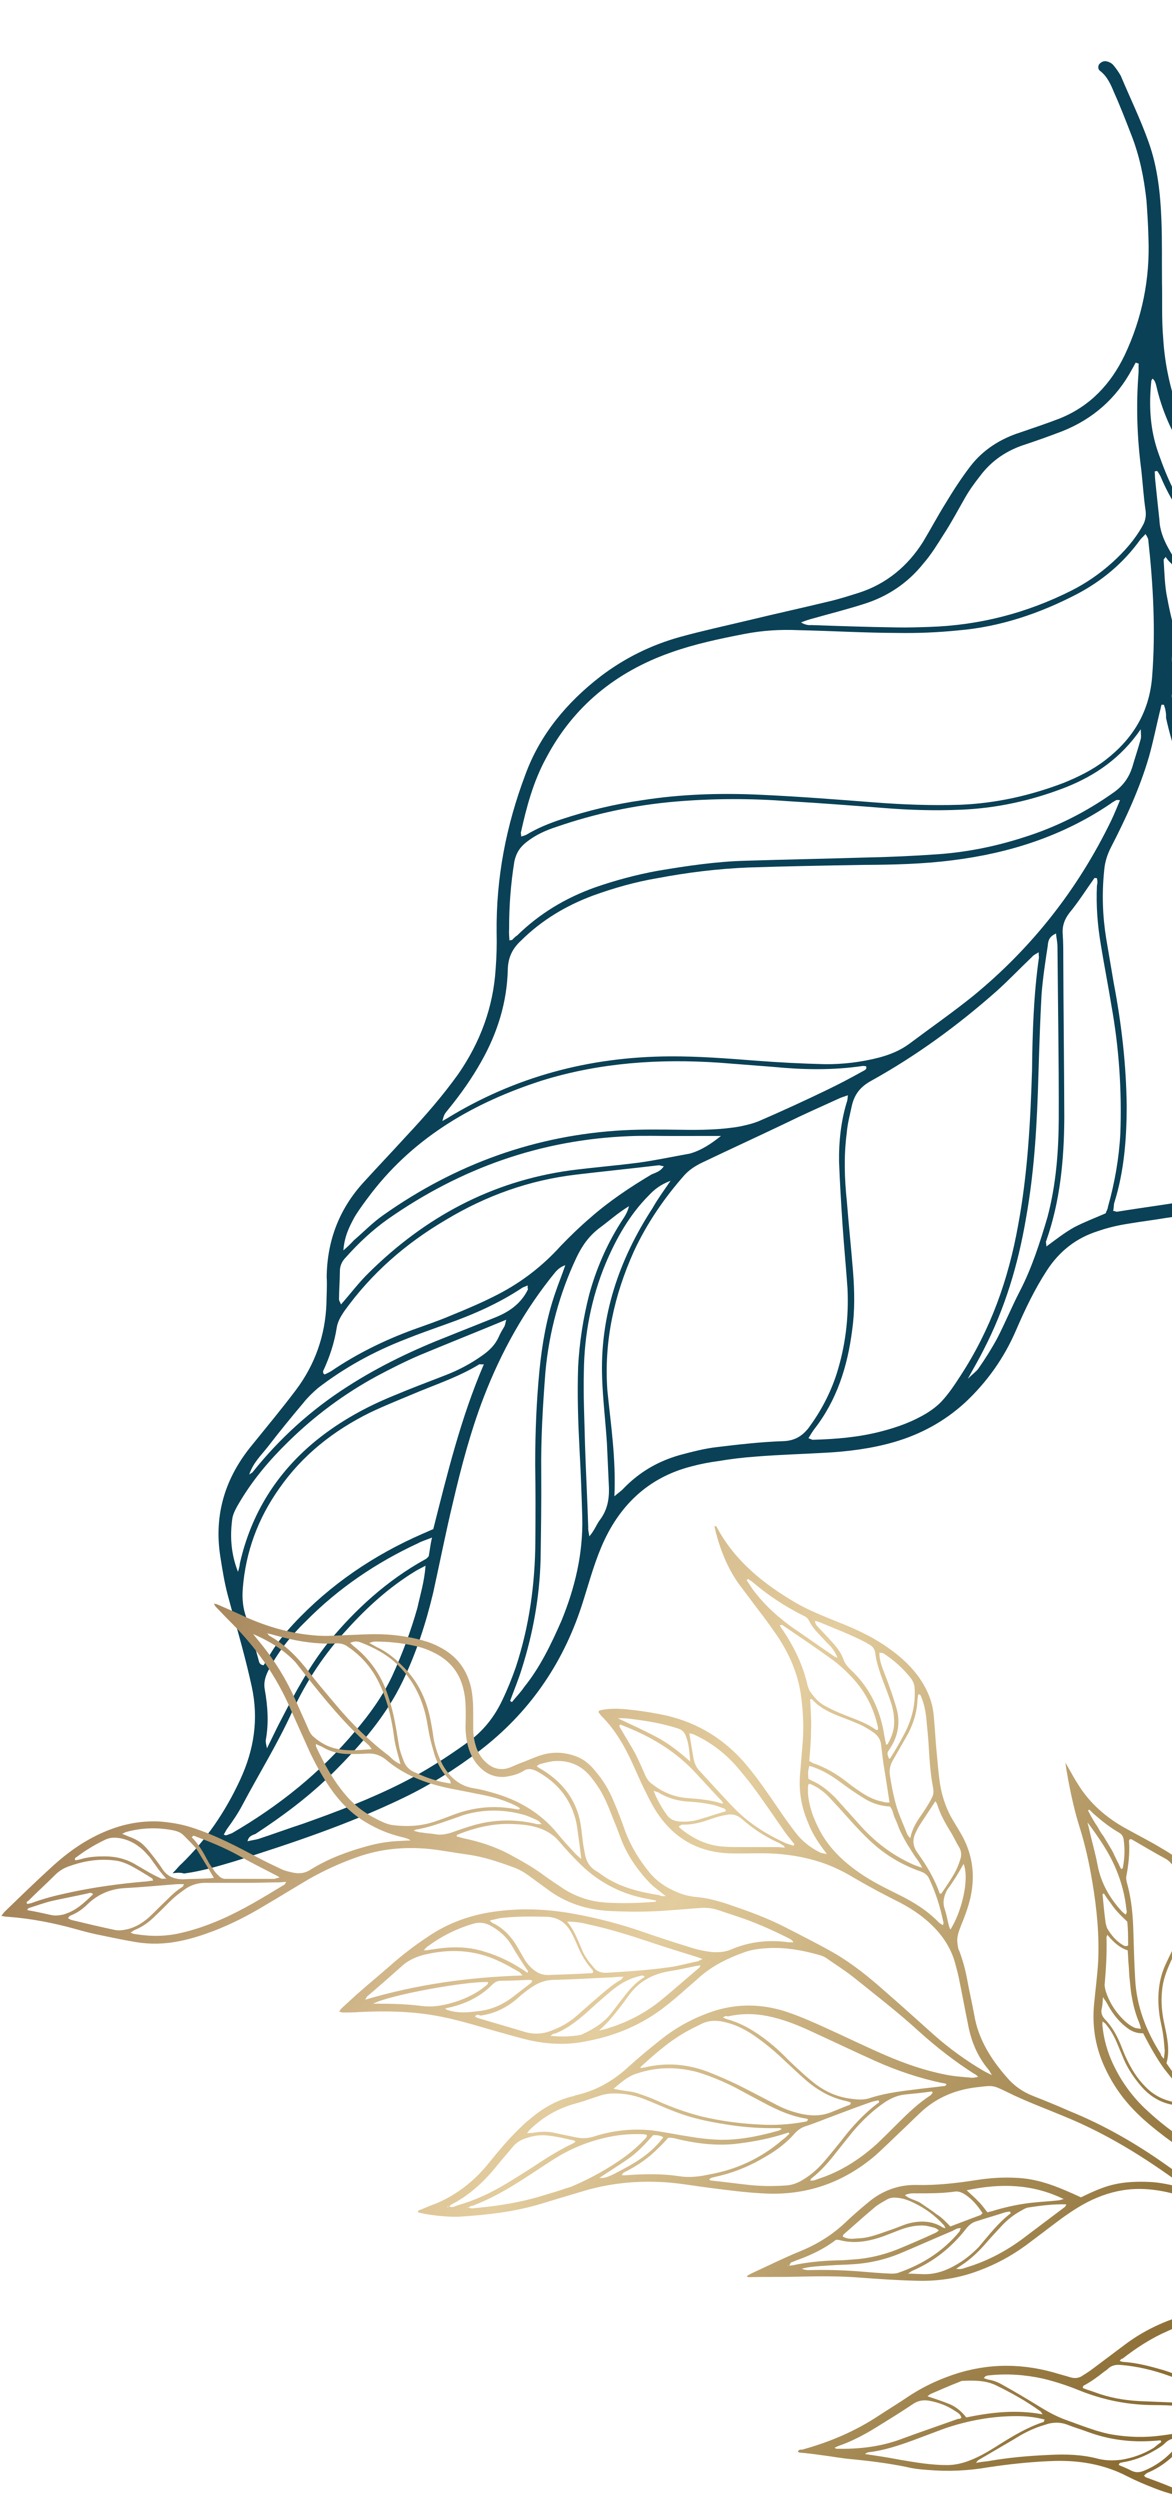 <svg xmlns="http://www.w3.org/2000/svg" width="523" height="1115" viewBox="0 0 523 1115" fill="none"><path d="M77 835.486C79.06 833.472 79.685 832.433 80.85 831.437C92.024 820.619 100.621 807.971 107.16 793.804C113.366 780.427 115.517 766.734 112.303 752.082C111.101 746.554 109.649 740.734 108.176 735.185C106.081 727.141 103.694 719.347 101.599 711.304C100.126 705.754 99.215 699.977 98.304 694.199C95.404 675.495 100.489 659.042 112.498 644.484C119.116 636.302 125.714 628.39 132.083 619.917C140.575 608.619 145.117 595.656 145.667 581.568C145.711 577.495 146.025 573.443 145.778 569.619C145.955 553.328 151.413 539.077 162.401 527.158C168.644 520.306 175.158 513.474 181.401 506.622C189.704 497.755 197.467 488.846 204.481 479.065C214.286 464.88 220.118 449.299 221.19 431.99C221.61 426.588 221.738 421.435 221.617 415.99C221.341 391.511 225.869 368.221 234.431 345.515C240.994 327.545 252.981 313.258 268.024 301.654C278.718 293.516 290.597 287.645 303.659 284.039C313.663 281.283 323.896 279.088 334.15 276.624C346.068 273.744 357.965 271.135 369.883 268.256C374.313 267.241 379.055 265.707 383.236 264.401C395.508 260.463 405.1 252.511 411.928 241.628C415.363 235.916 418.549 229.913 421.963 224.471C425.398 218.76 429.104 213.069 433.037 207.939C438.782 200.505 446.5 195.669 455.423 192.829C461.289 190.838 467.155 188.848 473.041 186.588C486.521 181.112 495.719 171.228 501.883 158.391C509.692 141.877 513.239 124.217 512.481 105.951C512.36 100.506 511.989 94.771 511.598 89.305C510.481 79.164 508.512 69.5 504.879 60.25C502.388 53.806 499.896 47.363 497.114 41.168C495.743 37.801 494.124 34.142 491.047 31.73C490.008 31.105 489.843 29.734 490.467 28.695C491.071 27.927 492.215 27.2 493.296 27.284C494.378 27.368 495.958 28.035 496.706 28.908C497.953 30.363 499.178 32.089 500.134 33.794C504.266 43.626 508.959 53.23 512.53 63.29C516.557 74.472 517.818 86.256 518.268 97.976C518.636 107.244 518.443 116.74 518.54 125.987C518.722 134.154 518.343 142.548 519.065 150.757C519.764 162.768 522.398 174.386 526.674 185.86C529.166 192.304 532.489 198.54 536.977 203.78C541.466 209.02 546.246 214.011 551.025 219.002C558.818 227.216 568.818 231.525 579.818 233.466C585.453 234.447 591.4 234.909 597.056 235.62C603.794 236.414 610.822 236.96 617.539 238.025C622.092 238.922 626.625 240.089 631.116 241.797C638.247 244.524 643.546 249.827 645.392 257.58C646.679 262.027 647.133 266.682 647.317 271.316C647.849 285.489 645.157 299.139 640.303 312.621C636.491 323.195 632.429 333.478 628.886 344.073C624.699 355.977 624.317 367.904 627.719 380.125C629.42 386.236 631.143 392.076 632.844 398.187C637.554 414.586 638.188 430.94 634.974 447.811C632.637 460.401 627.659 471.972 620.041 482.522C610.237 496.707 598.396 509.104 585.059 519.754C574.906 527.933 563.568 533.847 550.797 537.203C540.793 539.959 530.31 541.863 520.14 543.247C514.629 544.178 509.138 544.839 503.627 545.77C498.947 546.493 494.517 547.508 490.045 549.063C480.29 552.11 472.758 558.047 467.2 566.584C461.642 575.12 457.415 584.031 453.437 593.234C448.126 605.593 440.487 616.414 430.519 625.695C421.447 633.958 410.941 639.665 399.252 643.105C388.956 646.11 378.245 647.453 367.598 647.985C357.49 648.559 347.134 648.842 337.006 649.686C331.536 650.076 326.046 650.737 320.534 651.668C316.687 652.185 312.548 652.95 308.658 654.007C288.962 659 275.997 671.852 268.333 690.008C264.667 698.691 262.332 707.749 259.477 716.496C250.934 742.464 235.926 764.126 213.955 780.899C203.261 789.036 192.11 796.051 179.961 801.902C155.664 813.603 129.976 822.207 104.329 830.27C97.091 832.426 89.852 834.581 82.157 835.614C80.827 835.239 79.745 835.155 77 835.486ZM511.189 238.192C510.294 239.21 509.42 239.957 508.817 240.726C501.198 251.276 491.606 259.227 480.269 265.141C463.835 273.648 446.238 279.619 427.624 281.163C418.578 282.091 409.302 282.458 400.339 282.306C385.658 282.253 371.039 281.39 356.378 281.067C348.247 280.707 340.324 281.179 332.316 282.731C321.272 284.863 309.937 287.244 299.308 291.039C274.701 299.726 255.829 315.11 243.711 338.083C238.006 348.51 234.942 359.957 232.418 371.447C232.397 371.717 232.625 372.278 232.562 373.088C233.394 372.881 234.226 372.674 235.079 372.197C239.927 369.312 244.981 367.259 250.285 365.497C262.287 361.537 274.205 358.658 286.58 356.901C303.925 354.171 321.643 353.645 339.257 354.469C356.33 355.251 373.361 356.573 390.391 357.895C403.097 358.882 415.845 359.328 428.385 358.943C444.481 358.29 459.706 354.852 474.558 349.212C481.297 346.474 487.517 343.424 493.301 338.982C505.452 329.599 512.905 317.677 514.142 301.739C515.736 281.21 514.606 260.741 512.373 240.458C512.144 239.897 511.916 239.336 511.189 238.192ZM499.799 356.878C498.447 356.773 498.177 356.752 497.885 357.001C497.033 357.479 496.18 357.956 495.597 358.454C474.355 372.838 450.643 380.508 425.104 383.689C411.918 385.383 398.567 385.705 385.237 385.757C368.08 386.055 350.923 386.354 333.746 386.922C320.103 387.494 306.647 389.167 293.399 391.671C283.478 393.346 273.744 396.123 264.508 399.483C252.465 403.982 241.626 410.478 232.491 419.552C228.683 423.061 226.746 426.987 226.597 432.41C226.275 447.06 221.941 460.854 214.696 473.607C210.594 480.898 205.703 487.855 200.291 494.501C198.189 497.055 198.189 497.055 197.418 499.984C197.98 499.756 198.562 499.258 199.124 499.03C229.685 480.206 263.006 471.38 298.65 471.158C311.439 471.064 324.415 472.071 337.391 473.078C347.664 473.876 357.687 474.382 368.002 474.64C376.153 474.729 384.389 473.738 392.439 471.645C397.16 470.382 401.653 468.556 405.689 465.609C415.219 458.468 424.706 451.867 433.985 444.435C460.41 422.844 480.932 396.719 495.821 366.08C497.445 362.674 498.466 360.036 499.799 356.878ZM274.17 667.363C276.209 665.619 277.354 664.892 278.249 663.875C285.345 656.545 293.604 651.751 303.338 648.974C308.891 647.503 314.445 646.032 320.206 645.392C329.814 644.236 339.693 643.101 349.509 642.776C354.417 642.613 357.828 640.704 360.846 636.862C366.32 629.406 370.464 621.576 373.319 612.83C377.278 600.365 378.804 587.711 378.189 574.619C377.55 565.33 376.641 556.02 376.003 546.731C375.385 537.172 374.767 527.613 374.42 518.074C374.301 509.097 375.263 500.204 377.827 491.707C378.16 490.918 378.223 490.108 378.349 488.487C376.664 489.171 375.562 489.358 374.147 490.063C366.534 493.548 358.65 497.012 351.015 500.768C338.305 506.846 325.616 512.655 312.906 518.734C310.076 520.144 307.497 521.846 305.416 524.131C296.467 534.306 288.807 545.396 282.934 557.984C274.062 577.677 269.474 598.245 271.04 620.107C272.569 635.444 274.93 650.573 274.17 667.363ZM519.416 314.378C519.146 314.357 518.605 314.315 518.335 314.294C517.98 315.353 517.897 316.434 517.542 317.493C515.937 324.162 514.601 330.852 512.726 337.5C508.64 351.586 502.434 364.963 495.709 378.029C494.106 381.165 493.022 384.614 492.749 388.125C491.682 398.369 491.988 408.448 493.645 418.631C494.763 425.24 495.882 431.849 497.001 438.457C500.482 456.663 502.592 475.034 502.788 493.528C502.757 507.929 501.625 522.515 497.29 536.31C496.936 537.369 497.102 538.741 496.726 540.071C497.537 540.133 498.057 540.446 498.327 540.467C510.723 538.44 523.077 536.953 535.223 534.635C542.96 533.062 550.781 530.408 558.29 528.273C563.573 526.781 567.11 523.252 569.65 518.557C577.541 504.495 581.44 489.308 581.596 473.287C581.836 456.186 577.895 440.39 571.23 424.654C564.565 408.919 555.923 394.117 546.99 379.564C542.42 371.872 537.85 364.18 533.551 356.509C527.361 345.159 523.147 332.875 520.327 320.155C520.474 318.264 520.08 316.331 519.416 314.378ZM360.76 641.475C361.82 641.829 362.34 642.141 362.61 642.162C372.967 641.88 383.365 641.056 393.64 638.321C400.858 636.436 407.576 633.968 413.859 630.108C416.148 628.655 418.748 626.683 420.538 624.648C423.514 621.346 425.97 617.733 428.447 613.849C442.02 593.162 450.02 570.685 454.361 546.293C458.577 523.521 459.819 500.519 460.541 477.205C460.739 460.643 461.228 443.833 463.61 427.169C463.652 426.629 463.444 425.797 463.528 424.717C462.384 425.443 461.261 425.9 460.657 426.668C455.372 431.693 450.336 437.009 444.78 442.012C427.551 457.251 409.097 470.765 388.917 481.97C384.091 484.585 381.385 487.908 380.176 492.977C379.321 496.987 378.174 501.246 377.86 505.298C376.522 515.52 376.827 525.599 377.923 536.01C378.748 546.401 379.843 556.812 380.668 567.203C381.349 575.952 381.489 584.658 380.277 593.26C378.208 609.405 373.498 624.529 363.237 637.591C362.321 638.879 361.697 639.917 360.76 641.475ZM110.47 821.236C112.134 820.822 113.506 820.656 115.17 820.242C121.868 818.045 128.587 815.577 135.284 813.379C150.385 808.03 165.237 802.389 179.674 795.086C189.868 789.899 199.313 783.838 208.53 777.217C215.437 772.318 220.557 765.922 224.139 758.319C226.409 753.604 228.429 748.597 230.179 743.57C236.222 725.288 238.771 706.464 238.909 687.18C238.978 675.772 239.027 664.634 238.827 653.205C238.836 639.075 239.365 625.257 240.726 611.231C241.919 599.367 243.902 587.836 247.756 576.721C249.173 572.483 250.839 568.537 252.256 564.299C250.301 564.962 249.136 565.959 247.95 567.225C234.13 584.088 223.699 602.844 215.867 623.161C210.076 638.201 205.844 654.177 202.174 669.925C198.962 683.264 196.271 696.914 193.33 710.273C190.098 723.881 185.805 737.136 179.641 749.973C172.186 765.427 161.135 778.157 149.045 790.262C138.433 800.852 126.594 809.715 113.986 817.976C112.863 818.432 110.929 818.826 110.47 821.236ZM520.187 248.402C519.583 249.171 519.292 249.42 519.271 249.69C519.642 255.425 519.721 261.41 520.923 266.938C523.597 281.549 528.204 295.766 534.767 309.319C542.991 325.991 552.38 341.666 563.746 356.408C570.437 364.808 576.857 373.187 582.965 382.086C602.786 410.528 613.704 441.54 613.453 476.304C613.369 477.385 613.577 478.216 613.763 479.317C614.595 479.11 615.157 478.882 615.448 478.633C620.048 471.925 623.837 465.153 626.338 457.467C632.402 438.915 632.746 420.463 627.955 401.612C626.482 396.062 624.739 390.492 622.995 384.922C620.879 377.148 619.574 369.438 619.663 361.293C619.602 358.57 619.25 356.097 618.649 353.333C615.538 340.863 608.723 330.551 599.912 321.442C592.888 313.832 585.239 307.259 577.029 300.915C567.281 293.365 557.512 286.084 548.034 278.554C538.306 270.734 529.453 262.166 522.68 251.313C521.662 250.419 520.914 249.546 520.187 248.402ZM508.119 162.136C507.578 162.094 507.329 161.803 506.788 161.761C506.164 162.799 505.831 163.589 505.206 164.627C498.21 177.672 487.702 186.911 473.953 192.365C468.628 194.397 463.032 196.409 457.728 198.171C449.367 200.783 442.48 205.411 437.318 212.348C434.904 215.421 432.469 218.765 430.574 222.151C427.43 227.613 424.557 233.097 421.164 238.269C418.374 242.672 415.564 247.345 411.984 251.415C405.054 260.117 395.879 266.198 385.292 269.452C377.762 271.857 370.274 273.721 362.766 275.856C361.102 276.27 359.147 276.934 357.462 277.618C359.021 278.554 360.622 278.95 361.994 278.785C374.742 279.231 387.219 279.657 399.988 279.833C404.874 279.94 409.782 279.778 414.69 279.615C437.046 278.905 458.137 273.477 478.232 263.352C484.743 260.053 490.777 255.902 496.332 250.898C501.597 246.144 506.363 240.807 509.84 234.555C511.089 232.478 511.548 230.068 511.196 227.595C510.306 221.547 509.956 215.542 509.315 209.785C507.432 195.508 506.921 181.065 508.054 166.479C508.159 165.128 508.014 163.487 508.119 162.136ZM227.333 419.423C228.436 419.237 228.706 419.258 228.727 418.988C229.309 418.49 229.913 417.721 230.766 417.244C240.775 407.423 252.467 400.45 265.613 395.764C274.557 392.654 284 390.126 293.38 388.408C306.608 386.174 319.814 384.21 333.165 383.888C350.613 383.341 367.77 383.042 385.218 382.494C396.386 382.274 407.574 381.784 418.513 381.003C431.365 380.099 444.073 377.553 456.345 373.614C471.113 369.054 484.698 362.228 497.368 353.157C501.404 350.209 503.861 346.595 505.298 342.087C506.424 338.098 507.82 334.13 508.966 329.871C509.321 328.812 509.134 327.71 509.053 325.258C500.164 338.156 488.68 345.96 475.492 351.186C460.349 357.076 444.854 360.493 428.758 361.146C417.569 361.636 406.444 361.315 395.36 360.455C381.032 359.343 366.435 358.209 352.086 357.367C335.325 356.066 318.19 356.094 301.49 357.515C283.147 359.08 265.447 362.869 248.12 368.861C243.378 370.395 238.864 372.491 235.098 375.459C232.206 377.68 230.374 380.256 229.519 384.266C227.932 394.197 227.156 404.192 227.191 414.249C227.065 415.87 227.21 417.511 227.333 419.423ZM215.918 608.49C214.545 608.655 214.026 608.343 213.734 608.592C205.454 613.656 196.51 616.766 187.524 620.417C179.932 623.632 172.36 626.577 165.017 630.083C148.895 638.07 134.996 648.948 124.589 663.902C115.118 677.298 109.618 692.089 108.339 708.566C108.045 712.348 108.292 716.171 109.371 719.788C111.571 726.481 113.48 733.423 115.389 740.364C115.596 741.196 115.761 742.567 117.654 742.714C118.278 741.676 118.903 740.637 119.527 739.599C122.692 733.866 126.605 729.007 131.058 724.189C147.374 706.705 166.889 693.546 188.564 684.087C190.249 683.402 191.663 682.697 193.348 682.013C199.624 657.227 205.629 632.42 215.918 608.49ZM153.231 557.698C155.561 555.704 156.748 554.438 157.934 553.171C162.303 549.434 166.445 545.136 171.043 541.96C203.27 519.189 239.089 506.209 278.415 504.099C286.879 503.669 295.301 503.779 303.724 503.89C312.686 504.042 321.67 503.924 330.218 502.414C332.985 501.814 335.751 501.213 338.559 500.072C348.689 495.696 358.841 491.049 369.013 486.132C374.38 483.559 379.768 480.716 384.886 477.853C385.739 477.375 387.132 476.94 386.426 475.527C385.885 475.485 385.615 475.464 385.074 475.422C371.868 477.386 358.559 477.168 345.063 475.848C336.953 475.218 329.113 474.61 321.004 473.98C294.22 472.172 267.704 473.918 241.787 481.961C211.939 491.601 185.477 506.666 165.829 532.044C163.103 535.637 160.376 539.23 158.19 542.865C155.962 547.04 153.734 551.215 153.231 557.698ZM631.273 320.344C633.314 315.068 635.043 310.311 636.523 305.262C640.398 293.878 642.111 282.326 641.661 270.606C641.414 266.782 640.876 263.207 640.088 259.342C638.844 254.354 635.872 250.59 631.444 248.072C626.227 245.222 620.633 243.7 614.977 242.989C607.97 242.174 600.941 241.628 593.663 240.791C588.007 240.08 582.081 239.348 576.446 238.367C566.257 236.489 557.11 231.703 549.212 224.84C532.918 210.531 520.909 193.565 516.036 172.262C515.828 171.431 515.621 170.599 515.143 169.747C514.894 169.456 514.644 169.165 514.395 168.873C514.104 169.123 513.791 169.642 513.77 169.912C512.64 180.966 513.174 191.606 516.973 202.227C520.979 213.68 525.838 224.655 533.817 233.971C539.303 240.375 545.372 246.281 551.461 251.917C563.391 262.898 577.173 271.034 590.643 279.689C597.378 284.016 603.822 288.593 610.224 293.709C618.413 300.324 625.416 308.205 629.548 318.037C629.506 318.577 630.275 319.18 631.273 320.344ZM296.206 520.155C295.124 520.071 294.605 519.759 294.064 519.717C281.71 521.203 269.378 522.42 257.024 523.906C236.164 526.363 216.861 533.289 198.887 544.122C180.933 554.685 165.764 567.91 153.567 584.899C152.026 587.225 150.777 589.302 150.297 591.982C149.211 598.963 147.086 605.32 144.15 611.614C144.129 611.884 144.357 612.445 144.336 612.716C144.607 612.737 144.856 613.028 144.856 613.028C145.979 612.571 146.832 612.094 147.685 611.617C159.169 603.813 171.609 597.713 184.485 593.006C190.08 590.994 195.946 589.004 201.292 586.702C208.593 583.736 215.624 580.749 222.427 577.201C232.911 571.764 242.17 564.603 250.203 555.715C254.344 551.417 258.756 547.14 263.125 543.403C271.594 535.907 281.06 529.577 290.755 523.808C293.001 522.895 294.957 522.232 296.206 520.155ZM489.482 391.676C489.212 391.655 488.671 391.613 488.401 391.592C484.737 396.743 481.323 402.185 477.119 407.293C474.996 410.118 473.955 413.026 474.223 416.58C474.491 420.133 474.488 423.666 474.486 427.198C474.554 450.846 474.871 474.784 474.939 498.432C474.843 517.175 473.126 535.793 466.855 553.513C466.543 554.032 467.02 554.884 466.937 555.965C471.264 552.768 475.03 549.8 479.295 547.413C483.83 545.048 488.593 543.244 493.378 541.169C493.732 540.11 494.335 539.341 494.419 538.261C497.421 527.624 499.362 516.633 499.952 505.537C500.629 486.295 499.373 467.447 495.954 448.431C494.484 439.349 492.722 430.516 491.251 421.434C489.76 412.623 489.079 403.874 489.501 394.939C489.876 393.609 489.69 392.508 489.482 391.676ZM189.906 698.322C187.639 699.505 186.224 700.21 185.08 700.936C173.659 707.931 163.712 716.941 154.785 726.846C144.692 737.748 136.677 749.898 130.471 763.275C123.911 777.712 115.522 791.192 108.193 805.026C106.277 808.682 103.821 812.295 101.386 815.639C100.782 816.407 100.428 817.467 99.824 818.235C100.614 818.568 100.614 818.568 100.885 818.589C101.717 818.382 102.569 817.905 103.401 817.698C124.476 805.475 143.035 790.611 158.623 771.983C164.908 764.59 170.695 756.615 174.922 747.704C179.504 737.733 183.274 727.7 186.276 717.063C187.548 711.183 189.34 705.615 189.906 698.322ZM227.653 758.592C227.903 758.883 228.173 758.904 228.422 759.195C230.233 756.89 232.293 754.876 233.833 752.55C241.055 743.599 245.928 733.379 250.552 722.868C256.592 708.119 260.221 692.911 259.836 676.848C259.53 666.769 259.204 656.961 258.628 646.862C257.971 634.31 257.563 622.05 257.987 609.582C258.556 598.756 260.206 588.015 262.937 577.357C265.98 566.179 270.625 555.398 276.828 545.553C278.077 543.476 279.867 541.441 280.68 537.972C275.542 541.106 271.734 544.614 267.698 547.562C262.787 551.257 259.728 555.639 257.125 561.144C249.628 577.139 245.041 594.174 243.408 611.711C242.234 626.838 241.33 641.986 241.528 656.948C241.623 669.727 241.428 682.756 241.232 695.785C240.764 712.325 237.884 728.407 232.841 744.32C231.382 749.098 229.382 753.834 227.653 758.592ZM516.365 210.061C516.094 210.04 515.533 210.268 515.262 210.247C515.428 211.618 515.344 212.699 515.509 214.07C516.129 220.097 516.749 226.124 517.39 231.88C517.574 236.514 519.173 240.443 521.312 244.413C526.318 253.498 532.51 261.316 540.117 268.429C549.989 277.891 561.089 285.547 571.876 293.721C582.144 301.584 592.412 309.447 601.203 318.825C608.747 326.748 615.125 335.668 618.945 346.019C619.402 347.141 619.879 347.994 620.835 349.698C621.564 347.309 622.231 345.73 622.627 344.131C624.065 339.623 625.524 334.844 627.502 330.378C628.835 327.221 628.774 324.498 627.653 321.422C626.118 316.683 623.438 312.671 620.487 308.637C615.043 301.692 608.455 295.474 601.242 290.295C592.2 284.157 583.158 278.02 574.095 272.154C563.473 265.35 553.724 257.8 544.601 249.211C533.17 238.812 523.778 226.669 517.819 212.348C517.341 211.495 516.863 210.643 516.365 210.061ZM522.788 309.476C524.317 324.813 528.342 339.528 535.466 352.853C539.994 361.086 544.814 369.069 549.342 377.301C555.324 387.82 561.598 398.09 567.31 408.589C573.25 419.648 578.067 431.164 581.22 443.094C587.921 468.887 586.532 493.78 573.81 517.521C573.498 518.041 572.603 519.058 573.892 519.974C574.745 519.496 575.868 519.04 576.451 518.542C579.925 515.822 583.421 512.833 586.875 510.383C590.911 507.436 592.848 503.51 594.306 498.732C597.329 487.824 598.75 476.521 598.009 465.05C597.084 448.945 592.852 433.399 585.811 418.993C580.183 407.414 573.702 396.313 566.389 385.418C560.302 376.25 553.944 367.06 547.587 357.871C537.801 343.795 530.013 328.516 523.909 312.552C523.452 311.43 522.975 310.578 522.788 309.476ZM321.731 506.647C314.931 506.662 307.86 506.657 301.06 506.672C294.26 506.688 287.751 506.454 280.93 506.74C241.375 508.289 205.577 520.999 173.079 543.749C166.172 548.647 160.013 554.42 154.352 560.774C152.583 562.539 151.604 564.637 151.665 567.359C151.621 571.432 151.306 575.484 151.283 579.286C151.22 580.097 151.719 580.679 152.176 581.801C156.65 576.714 160.292 571.833 164.704 567.556C189.737 542.868 219.257 526.953 254.176 522.055C264.617 520.691 275.015 519.868 285.455 518.505C292.88 517.451 300.347 515.856 307.793 514.532C313.076 513.04 317.382 510.113 321.731 506.647ZM524.151 291.918C523.86 292.167 523.319 292.125 523.028 292.375C522.944 293.455 522.86 294.536 523.047 295.637C523.79 303.576 525.948 310.809 528.917 318.105C535.147 332.447 542.791 346.085 551.579 358.996C560.866 372.489 569.861 386.231 578.836 400.244C585.629 410.826 590.738 422.093 594.702 434.086C601.323 453.894 602.745 474.114 598.156 494.682C597.781 496.012 597.655 497.633 597.217 499.773C598.653 498.797 599.485 498.59 600.067 498.092C602.148 495.808 603.98 493.232 606.31 491.239C609.244 488.478 610.598 485.05 610.622 481.247C610.498 479.336 610.936 477.196 610.813 475.284C610.719 458.972 608.151 443.011 602.838 427.38C597.545 411.48 589.715 396.741 579.908 382.935C573.779 374.307 567.088 365.907 560.668 357.528C546.102 338.461 534.095 317.963 525.501 295.556C525.086 293.893 524.608 293.041 524.151 291.918ZM106.202 701.063C106.577 699.733 106.931 698.674 107.036 697.323C112.021 675.155 123.512 656.753 141.218 642.366C151.663 633.937 163.313 627.505 175.669 622.485C183.262 619.27 191.104 616.347 198.675 613.402C204.562 611.141 209.95 608.298 215.13 604.624C218.293 602.424 220.935 599.912 222.581 596.235C223.247 594.656 224.184 593.099 225.121 591.541C225.454 590.751 225.496 590.211 225.892 588.612C212.683 594.108 200.057 599.106 187.41 604.375C180.94 607.133 174.429 610.432 168.188 613.752C153.709 621.596 140.435 631.435 128.657 643.021C120.126 651.327 112.633 660.256 106.679 670.392C105.43 672.469 104.16 674.816 103.722 676.956C102.552 685.018 103.025 692.935 106.202 701.063ZM471.249 416.349C468.15 417.739 467.732 419.608 467.565 421.769C466.458 429.021 465.351 436.272 464.785 443.565C464.153 455.201 463.771 467.129 463.41 478.786C462.813 500.48 461.697 521.861 457.857 543.303C454.35 563.955 448.473 583.609 438.874 602.158C436.937 606.084 434.751 609.718 431.899 614.932C434.25 612.669 435.686 611.693 436.602 610.405C439.661 606.023 442.451 601.62 444.991 596.926C448.51 590.134 451.53 582.759 455.049 575.967C460.484 565.519 464.089 554.113 467.403 542.957C471.238 528.58 472.392 513.724 472.464 498.783C472.543 473.245 472.081 447.664 471.89 422.105C471.808 419.653 471.373 418.26 471.249 416.349ZM192.784 685.773C189.976 686.914 188.312 687.328 186.606 688.283C167.989 696.892 151.053 708.349 136.591 722.988C129.828 729.529 124.104 736.693 119.628 745.313C118.337 747.931 117.586 750.59 118.167 753.624C119.493 761.064 119.987 768.712 118.589 776.212C118.526 777.023 118.733 777.854 119.127 779.787C121.709 774.552 123.667 770.356 125.894 766.181C131.974 754.424 138.325 742.689 146.754 732.201C158.763 717.644 172.808 704.875 189.576 695.579C190.137 695.351 190.72 694.852 191.323 694.084C191.782 691.674 191.971 689.243 192.784 685.773ZM299.238 526.64C294.474 528.444 291.853 530.687 289.48 533.22C280.928 541.795 274.931 552.472 270.266 563.523C263.913 578.791 260.742 595.122 260.544 611.683C260.266 622.26 260.8 632.899 261.043 643.788C261.43 656.319 262.108 668.6 262.495 681.131C262.411 682.211 262.618 683.042 262.991 685.245C265.385 682.442 266.114 680.053 267.634 677.997C270.964 673.636 271.882 668.815 271.74 663.641C271.432 657.095 271.145 650.279 270.838 643.733C270.22 634.174 269.062 624.573 268.714 615.035C267.609 587.231 276.09 562.073 291.223 538.79C293.43 534.885 295.866 531.542 299.238 526.64ZM235.51 573.325C234.387 573.781 233.825 574.009 233.263 574.238C222.653 581.295 211.108 586.377 199.085 590.606C192.928 592.846 187.062 594.836 180.884 597.346C166.865 602.779 153.8 609.918 141.941 619.052C139.61 621.045 137.259 623.308 135.448 625.613C130.058 631.988 124.647 638.634 119.506 645.3C116.488 649.142 112.971 652.402 111.2 657.699C111.783 657.201 112.344 656.973 112.636 656.724C124.686 641.626 138.732 628.857 155.042 618.438C169.356 609.223 184.604 601.983 200.309 595.865C207.048 593.127 213.497 590.638 220.236 587.901C226.685 585.412 232.406 581.78 235.654 574.967C235.405 574.676 235.426 574.405 235.51 573.325Z" fill="#0A4156"></path><path d="M698.836 1081.95C698.836 1081.55 699.033 1081.16 698.836 1080.96C698.049 1080.18 697.065 1079.39 696.277 1078.6C688.209 1071.72 681.321 1063.85 675.811 1054.8C671.678 1047.72 668.726 1040.44 666.955 1032.37C665.774 1027.26 664.987 1022.14 664.003 1017.03C662.232 1006.8 658.69 997.549 652.983 988.892C648.85 982.793 644.52 977.088 640.388 971.186C638.223 968.038 636.058 965.087 634.09 961.743C630.154 955.447 627.596 948.758 626.415 941.479C625.628 936.954 625.038 932.232 624.447 927.707C623.266 917.674 620.905 907.837 617.363 898.197C615.985 894.262 614.411 890.524 613.033 886.589C610.475 879.31 608.113 871.834 605.752 864.358C605.555 863.571 605.358 862.981 605.161 861.997C606.539 861.801 606.932 862.784 607.326 863.375C611.262 867.703 615.788 871.441 620.708 874.588C623.857 876.753 627.399 878.326 631.138 879.507C637.633 881.474 644.324 882.261 651.015 883.048C658.296 884.032 664.79 886.393 670.891 890.524C679.55 896.623 684.863 905.083 687.028 915.313C687.619 918.067 688.012 921.018 688.209 923.773C688.799 931.249 690.767 938.331 694.113 945.02C695.884 948.561 697.261 952.103 698.442 955.841C700.804 962.726 701.001 969.809 699.623 976.891C698.836 981.416 696.868 985.548 694.703 989.482C691.751 994.794 688.209 999.713 684.667 1004.63C681.911 1008.57 678.96 1012.3 676.204 1016.24C674.63 1018.6 673.252 1021.16 671.875 1023.71C669.907 1027.26 669.71 1031.19 670.891 1035.13C674.433 1046.73 680.14 1056.96 688.406 1066.01C695.294 1073.49 703.165 1079.98 711.431 1085.69C713.202 1086.87 714.973 1087.65 717.138 1088.24C736.227 1093.56 755.513 1095.52 775.389 1095.13C777.751 1095.13 780.112 1095.13 782.474 1094.93C783.261 1094.93 784.048 1094.93 784.835 1094.93C786.016 1094.93 786.803 1095.72 786.607 1096.51C786.607 1097.29 785.819 1098.08 784.835 1098.08C784.048 1098.28 783.261 1098.28 782.474 1098.28C775.783 1098.28 768.895 1098.28 762.204 1098.28C744.296 1097.88 726.781 1094.74 709.856 1089.42C699.82 1086.28 690.374 1081.75 681.321 1076.44C676.795 1073.69 672.268 1070.93 667.742 1067.98C666.168 1067 664.397 1066.01 662.429 1065.42C658.099 1064.05 653.77 1062.86 649.243 1062.08C638.617 1060.31 628.58 1062.08 618.937 1066.6C611.656 1070.14 605.161 1074.47 599.257 1079.78C595.715 1082.74 592.37 1086.08 588.827 1089.23C584.301 1093.36 579.775 1097.29 574.658 1100.84C569.541 1104.38 564.228 1107.52 558.324 1109.88C550.059 1113.23 541.596 1115 532.741 1114.21C526.837 1113.62 520.933 1112.05 515.423 1109.88C511.29 1108.31 507.157 1106.54 503.221 1104.57C492.398 1098.87 480.59 1097.1 468.585 1097.69C459.336 1098.08 450.283 1099.06 441.034 1100.44C431.982 1102.02 422.929 1102.41 413.876 1101.62C410.728 1101.43 407.382 1101.03 404.233 1100.24C396.362 1098.67 388.687 1097.69 380.815 1096.9C375.698 1096.51 370.778 1095.52 365.858 1094.93C363.103 1094.54 360.151 1094.15 357.396 1093.95C357.003 1093.95 356.412 1093.75 356.019 1093.56C356.412 1092.38 357.396 1092.57 357.987 1092.57C370.188 1089.23 381.799 1084.31 392.426 1077.23C396.952 1074.28 401.478 1071.52 405.808 1068.57C410.924 1065.23 416.435 1062.47 422.142 1060.31C437.885 1054.21 454.023 1053.62 470.16 1058.14C472.718 1058.93 475.08 1059.52 477.638 1060.31C479.606 1060.9 481.574 1060.7 483.148 1059.52C485.116 1058.34 487.084 1056.96 488.855 1055.59C493.382 1052.24 497.711 1048.9 502.237 1045.55C506.96 1042.01 512.077 1039.06 517.391 1036.7C528.214 1031.78 539.432 1030.01 551.239 1031.58C557.143 1032.37 562.85 1034.53 568.164 1037.49C571.706 1039.45 575.248 1041.81 578.791 1043.98C581.94 1045.95 585.088 1048.11 588.237 1050.27C594.338 1054.41 600.832 1056.57 608.113 1057.75C614.804 1058.73 621.495 1059.52 628.186 1059.52C629.17 1059.52 630.351 1059.52 631.335 1059.32C638.42 1057.95 645.504 1058.14 652.589 1059.52C652.983 1059.52 653.376 1059.52 654.163 1059.72C653.967 1059.13 653.77 1058.73 653.573 1058.34C645.308 1052.04 637.042 1045.75 628.383 1040.24C621.495 1035.91 614.017 1032.76 606.145 1030.21C601.225 1028.63 596.306 1026.86 591.582 1024.89C586.269 1022.73 581.546 1019.58 577.02 1015.85C571.116 1010.93 565.409 1006.01 559.702 1000.89C555.569 997.352 551.633 993.614 547.5 990.073C543.171 986.138 538.448 983.187 532.937 981.22C524.869 978.465 516.8 976.301 508.338 976.301C501.844 976.301 495.546 977.678 489.446 980.236C483.739 982.597 478.622 985.941 473.702 989.482C468.389 993.417 463.075 997.549 457.762 1001.48C451.267 1006.2 444.38 1009.94 436.901 1012.7C427.652 1016.24 418.009 1017.62 408.169 1017.22C400.101 1017.03 391.835 1016.44 383.767 1015.85C374.124 1015.06 364.284 1015.25 354.641 1015.45C347.753 1015.65 340.865 1015.45 333.978 1015.65C333.781 1015.65 333.584 1015.45 333.19 1015.25C333.978 1014.66 334.765 1014.27 335.552 1013.88C342.833 1010.53 349.918 1006.99 357.199 1004.04C364.874 1000.89 371.762 996.565 377.666 990.86C380.815 987.909 383.964 985.154 387.309 982.4C393.606 977.088 400.888 974.334 409.153 974.53C418.009 974.727 426.668 973.744 435.524 972.366C441.624 971.383 447.922 970.989 454.219 971.383C461.501 971.776 468.389 973.94 475.276 976.891C477.638 977.875 479.803 978.859 482.361 980.039C486.887 977.875 491.807 975.514 496.924 974.334C502.041 973.153 507.157 972.957 512.471 973.153C517.784 973.35 522.901 974.53 528.018 975.908C528.214 974.727 527.427 974.53 527.034 974.137C510.7 962.136 493.578 951.512 474.686 943.84C466.224 940.298 457.565 937.151 449.299 933.019C443.199 930.068 443.199 930.068 436.705 930.855C426.865 931.839 418.009 935.38 410.728 942.266C407.579 945.217 404.627 948.168 401.478 951.119C397.936 954.463 394.394 958.005 390.655 961.349C376.092 973.743 359.364 979.449 340.275 978.268C332.6 977.875 325.122 976.891 317.447 975.908C309.378 974.924 301.506 973.35 293.438 973.153C282.614 972.76 271.987 973.94 261.557 976.891C254.866 978.859 248.372 980.826 241.877 982.793C229.676 986.531 217.278 987.909 204.683 988.695C199.566 988.892 190.514 987.909 186.578 986.728C186.381 985.744 187.168 985.744 187.759 985.548C190.12 984.564 192.285 983.58 194.647 982.793C204.289 978.662 212.161 972.366 218.656 964.103C222.788 958.988 227.118 953.873 231.841 949.348C233.218 947.971 234.596 946.594 236.17 945.413C241.877 940.495 248.175 936.757 255.456 934.986C255.85 934.986 256.243 934.79 256.637 934.593C265.69 932.626 273.365 928.297 280.056 922.199C284.582 918.067 289.305 914.132 294.028 910.394C301.703 904.099 310.165 899.574 319.611 896.623C329.648 893.672 339.488 893.869 349.524 896.82C356.412 898.984 362.906 901.935 369.401 904.886C378.06 908.821 386.522 912.952 395.181 916.69C403.84 920.428 412.892 923.576 422.142 925.346C425.881 926.133 429.817 926.33 433.753 926.724C434.54 926.724 435.327 926.527 436.508 926.33C435.721 925.543 435.327 925.15 434.737 924.953C426.078 919.444 418.009 913.149 410.334 906.263C400.888 897.607 390.655 889.737 380.618 881.671C377.076 878.917 373.14 876.359 369.401 873.802C368.417 873.015 367.236 872.424 365.858 872.031C358.38 869.867 350.705 868.49 342.833 868.883C339.291 869.08 335.749 869.473 332.403 870.654C325.122 873.211 318.234 876.556 312.33 881.671C309.575 884.229 306.623 886.589 303.868 889.147C301.703 890.918 299.538 892.885 297.177 894.656C286.55 903.115 274.152 908.23 260.77 910.591C252.701 912.165 244.436 911.772 236.367 910.001C231.25 908.821 226.134 907.247 221.017 905.87C212.161 903.312 203.305 900.558 194.253 898.984C183.036 897.016 171.621 896.82 160.207 897.41C157.846 897.607 155.484 897.607 153.123 897.607C152.532 897.607 152.139 897.41 151.352 897.213C151.745 896.623 152.139 896.033 152.532 895.639C154.894 893.475 157.059 891.508 159.42 889.344C164.537 884.819 169.85 880.491 174.967 875.966C179.69 871.834 184.807 867.899 190.12 864.358C199.96 857.472 210.784 853.734 222.591 852.357C233.809 850.98 244.829 851.57 255.85 853.538C266.674 855.505 277.301 858.259 287.927 861.997C294.225 864.161 300.719 866.326 307.213 868.293C310.756 869.473 314.101 870.26 317.84 870.654C320.792 870.85 323.547 870.654 326.302 869.473C334.174 866.129 342.243 865.145 350.705 866.129C351.689 866.326 352.673 866.326 354.051 866.326C353.46 865.145 352.476 864.752 351.689 864.358C344.211 860.62 336.733 857.276 328.861 854.718C325.909 853.734 322.957 852.751 320.005 851.767C317.447 850.98 314.888 850.783 312.33 850.98C307.213 851.374 302.293 851.767 297.177 852.161C289.108 852.751 280.843 852.751 272.774 852.357C262.147 851.964 252.308 848.816 243.845 842.324C241.484 840.553 238.925 838.783 236.564 837.012C234.202 835.241 231.644 833.667 228.692 832.684C222.198 830.323 215.704 828.159 208.816 827.175C202.912 826.388 197.008 825.208 191.104 824.617C180.28 823.634 169.654 824.617 159.223 828.355C151.942 830.913 145.054 834.061 138.363 837.799C131.672 841.734 124.981 845.865 118.29 849.8C110.812 854.325 103.137 858.259 94.871 861.407C90.148 863.178 85.228 864.752 80.308 865.735C73.618 867.113 66.926 867.309 60.235 866.129C55.512 865.342 50.789 864.358 46.066 863.375C41.933 862.588 37.998 861.604 33.865 860.423C24.025 857.669 13.989 855.702 3.558 854.915C2.574 854.915 1.787 854.718 0.606 854.521C1.197 853.734 1.59 853.144 2.181 852.554C8.872 846.062 15.563 839.569 22.451 833.274C27.764 828.355 33.275 824.027 39.572 820.486C49.412 814.977 59.842 811.83 71.256 812.42C76.176 812.813 81.096 813.6 85.819 815.174C96.249 818.519 105.892 823.634 115.535 828.749C118.88 830.52 122.226 832.093 125.571 833.667C127.146 834.454 129.114 834.848 130.885 835.241C133.837 835.831 136.395 835.438 138.953 833.667C146.628 828.946 155.091 825.798 163.75 823.437C168.67 822.06 173.589 821.273 178.706 821.076C179.887 821.076 181.264 820.88 183.232 820.88C181.658 819.699 180.28 819.699 179.1 819.306C173.393 817.928 168.276 815.764 163.356 812.813C156.665 808.879 151.548 803.567 147.219 797.271C143.48 791.763 140.331 786.057 137.576 779.958C135.018 774.253 132.459 768.548 129.901 762.842C123.407 747.497 113.96 734.316 102.153 722.708C100.185 720.741 98.217 718.577 96.249 716.609C96.052 716.413 95.855 716.019 95.462 715.232C96.249 715.429 96.642 715.429 97.036 715.626C100.578 717.2 103.924 718.577 107.269 720.151C117.7 725.069 128.523 728.414 140.134 729.397C144.07 729.791 148.203 729.594 152.139 729.397C158.83 729.2 165.521 728.61 172.409 729.004C178.509 729.397 184.61 730.381 190.317 732.151C192.875 732.938 195.434 734.119 197.795 735.496C204.486 739.431 208.422 745.136 210.193 752.612C210.981 756.35 211.177 760.285 211.177 764.219C211.177 766.58 211.177 768.941 211.177 771.302C211.177 774.253 211.768 777.204 212.752 779.958C213.736 782.319 214.916 784.287 216.884 786.057C219.836 788.812 223.379 789.795 227.315 788.418C228.889 787.828 230.463 787.041 232.038 786.451C235.383 785.27 238.532 783.696 241.877 782.713C247.191 781.139 252.308 781.532 257.424 783.5C260.966 784.877 263.525 787.238 265.886 790.189C269.232 794.123 271.79 798.452 273.758 803.173C275.726 807.698 277.497 812.42 279.072 816.945C281.63 823.634 285.369 829.733 289.895 835.241C293.831 839.963 298.948 842.914 304.655 844.881C307.017 845.668 309.772 846.062 312.33 846.258C317.053 846.849 321.776 848.226 326.302 849.8C334.371 852.554 342.44 855.505 350.115 859.44C357.396 863.178 364.874 866.916 372.156 871.047C380.618 875.966 388.096 882.064 395.378 888.557C402.659 894.852 409.744 901.345 416.828 907.64C423.519 913.542 430.801 918.854 438.476 923.379C439.46 923.969 440.641 924.559 442.608 925.543C441.821 924.166 441.428 923.379 441.034 922.986C436.114 917.083 433.359 910.394 431.982 902.918C430.604 896.229 429.423 889.737 428.046 883.048C427.652 880.884 427.062 878.72 426.471 876.556C424.897 870.064 421.551 864.555 417.025 859.833C412.696 855.308 407.579 851.767 402.069 848.816C394.984 845.275 387.899 841.537 381.208 837.602C375.698 834.258 369.794 831.503 363.497 829.733C355.822 827.569 347.95 826.585 340.078 826.585C334.961 826.585 330.042 826.782 324.925 826.585C311.936 825.995 301.506 820.289 294.028 809.666C291.47 806.124 289.699 802.386 287.731 798.452C285.763 794.517 283.992 790.385 282.22 786.451C278.678 778.778 274.545 771.499 268.445 765.4C267.854 764.81 267.461 764.219 267.067 763.629C267.264 762.646 268.051 762.842 268.642 762.646C273.758 761.662 278.678 762.252 283.795 762.842C288.518 763.433 293.044 764.219 297.57 765.203C311.74 768.548 323.351 775.827 332.797 786.844C338.11 793.14 342.637 799.829 347.36 806.715C349.721 810.256 352.279 813.797 354.838 817.142C357.79 821.076 361.529 824.027 365.858 826.191C366.646 826.585 367.433 826.585 369.007 826.978C368.023 825.601 367.433 824.814 366.842 824.027C364.284 820.486 362.119 816.945 360.545 812.813C357.593 805.928 356.412 798.845 357.003 791.566C357.396 786.844 357.79 781.926 358.183 777.204C358.774 770.122 358.38 763.039 357.396 755.957C356.019 746.316 352.279 737.857 346.966 729.791C344.211 725.856 341.456 721.921 338.504 718.183C335.552 714.248 332.6 710.314 329.648 706.379C324.728 699.493 321.579 691.624 319.415 683.361C319.218 682.574 319.021 681.59 318.824 680.803C319.611 680.41 319.808 681 320.005 681.394C328.074 696.346 340.669 706.379 355.035 714.839C361.135 718.38 367.826 720.938 374.517 723.692C381.996 726.643 389.277 729.987 395.968 734.709C401.085 738.25 405.611 742.185 409.35 747.103C413.286 752.415 416.041 758.317 416.632 764.81C417.222 770.515 417.419 776.22 418.009 781.926C418.403 786.254 418.796 790.779 419.387 795.107C420.371 801.599 422.535 807.698 426.078 813.207C426.668 814.387 427.455 815.371 428.046 816.551C434.933 827.569 435.721 839.373 431.588 851.57C430.801 853.931 429.817 856.489 428.833 858.85C427.849 861.407 426.865 863.965 427.258 866.719C427.455 867.899 427.455 869.08 428.046 870.064C429.62 874.195 430.801 878.523 431.588 882.851C432.572 888.163 433.753 893.278 434.737 898.59C436.508 909.411 442.215 918.461 449.299 926.527C452.448 930.265 456.384 933.019 460.91 934.79C466.421 936.954 471.734 939.118 477.048 941.479C492.594 947.774 506.961 956.037 520.539 965.677C535.299 975.908 549.271 987.122 562.26 999.319C564.228 1001.29 566.393 1003.25 568.754 1005.02C568.951 1004.43 569.148 1004.24 568.951 1004.04C566.786 999.122 564.818 994.204 562.654 989.482C562.063 987.909 561.079 986.531 560.292 984.957C557.537 980.039 553.995 975.711 549.271 972.563C546.123 970.202 542.974 968.038 539.629 966.071C532.938 961.939 526.443 958.005 520.146 953.283C515.226 949.545 510.306 945.61 505.977 941.085C500.27 935.183 495.94 928.691 492.594 921.215C488.659 912.362 487.281 903.115 488.265 893.475C488.855 887.376 489.643 881.277 490.036 875.179C490.626 863.178 489.446 851.374 487.478 839.569C486.1 831.307 484.329 823.044 481.771 814.977C479.606 808.092 478.032 801.009 476.654 793.73C476.26 791.172 475.67 788.812 475.473 786.057C475.867 787.041 476.457 787.828 476.851 788.615C478.228 790.976 479.409 793.336 480.984 795.697C486.297 804.354 493.775 810.846 502.828 815.764C508.141 818.715 513.652 821.47 518.768 824.617C523.295 827.175 527.427 830.323 531.166 834.061C539.038 841.734 542.777 851.177 542.384 862.194C542.187 866.326 541.99 870.457 541.793 874.588C541.596 877.736 541.793 881.081 542.581 884.229C543.368 888.163 545.336 891.114 548.878 893.082C550.452 893.869 551.83 894.656 553.207 895.639C555.372 897.213 557.734 898.787 559.898 900.361C565.015 904.492 567.967 909.804 569.148 916.1C570.525 922.986 570.329 930.068 568.951 936.954C567.77 942.856 565.802 948.758 563.834 954.463C562.26 959.185 561.079 964.103 559.702 969.022C558.914 971.776 559.111 974.334 560.292 977.088C560.882 978.465 561.473 979.646 562.063 981.023C565.212 986.335 567.573 991.843 569.935 997.549C571.509 1001.29 573.477 1005.02 575.248 1008.76C576.626 1011.52 578.988 1013.68 581.546 1015.65C587.647 1020.17 594.534 1023.52 601.816 1025.49C613.623 1028.63 624.447 1033.75 634.484 1040.63C635.271 1041.22 636.058 1041.62 636.649 1042.01C637.436 1041.22 636.845 1040.83 636.649 1040.24C635.271 1037.09 633.893 1034.14 632.516 1030.99C631.532 1028.83 630.351 1026.86 629.17 1024.7C627.202 1021.35 624.447 1018.6 621.102 1016.44C617.756 1014.47 614.411 1012.7 610.868 1010.73C606.736 1008.37 602.8 1005.61 599.257 1002.27C595.125 998.336 591.779 993.614 589.811 988.105C588.827 985.351 587.843 982.793 587.253 980.039C585.088 971.776 583.12 963.513 580.956 955.054C579.972 951.316 579.381 947.774 579.381 944.036C580.168 943.446 580.562 944.233 580.956 944.627C585.088 949.151 590.205 952.103 595.715 954.463C598.47 955.644 601.422 957.218 603.981 958.792C609.294 962.136 612.64 966.858 614.017 972.957C614.607 975.711 615.198 978.465 615.395 981.416C616.182 986.925 618.15 992.04 621.299 996.368C622.086 997.352 622.676 998.336 623.267 999.319C626.218 1003.65 628.58 1008.17 629.761 1013.29C631.335 1021.16 634.877 1028.24 638.026 1035.52C641.568 1043.58 646.882 1050.08 654.163 1055C666.365 1063.26 678.96 1071.13 691.751 1078.6C694.506 1079.78 696.671 1080.77 698.836 1081.95C699.033 1081.95 699.033 1081.95 699.229 1081.95C699.033 1081.95 699.033 1081.95 698.836 1081.95ZM235.383 879.9C235.777 879.31 235.58 878.917 235.186 878.523C233.415 875.966 231.841 873.408 230.07 870.654C229.282 869.277 228.495 867.899 227.708 866.719C225.347 863.178 222.198 860.62 218.459 858.653C216.097 857.472 213.736 857.276 210.98 858.063C203.699 860.227 197.008 863.571 190.907 868.096C190.317 868.49 189.923 868.883 189.136 869.867C190.317 869.867 190.907 869.867 191.498 869.67C194.253 869.277 196.811 868.883 199.566 868.686C205.077 868.293 210.784 868.686 216.097 870.457C222.985 872.424 229.479 875.769 235.383 879.9C235.58 879.9 235.58 879.9 235.777 879.9H235.973C235.58 879.9 235.58 879.9 235.383 879.9ZM352.083 1010.53C351.886 1010.53 351.492 1010.53 351.296 1010.53L351.492 1010.73C351.689 1010.53 351.886 1010.53 352.083 1010.53C352.673 1010.34 353.263 1010.53 353.854 1010.34C360.151 1008.96 366.646 1008.37 373.14 1008.17C375.698 1008.17 378.06 1007.98 380.421 1007.78C387.309 1007.39 394 1005.81 400.494 1003.25C406.201 1000.89 411.712 998.532 417.222 995.975C417.812 995.778 418.206 995.384 418.993 994.794C418.206 994.204 417.615 993.811 417.025 993.614C415.451 993.22 414.073 992.827 412.499 992.63C408.76 992.433 405.021 993.22 401.478 994.598C398.33 995.778 395.181 997.155 392.032 998.139C386.325 999.909 380.618 1000.7 374.714 999.122C374.321 998.926 373.73 999.122 373.14 998.926C368.023 1002.86 362.316 1005.61 356.412 1007.78C355.231 1008.17 354.051 1008.76 352.87 1009.16C352.673 1009.55 352.476 1010.14 352.083 1010.53ZM200.55 984.171C200.157 984.171 199.96 984.171 199.566 984.171C199.566 984.367 199.763 984.367 199.763 984.564C199.96 984.367 200.157 984.171 200.55 984.171C201.928 984.761 203.109 983.974 204.289 983.58C211.964 981.416 219.049 978.072 225.937 973.94C231.447 970.596 236.761 967.251 242.074 963.71C246.404 960.956 250.93 958.201 255.653 956.037C256.047 955.841 256.44 955.447 256.834 955.25C256.44 954.857 256.243 954.66 256.047 954.66C252.308 953.873 248.372 952.889 244.632 952.496C241.484 952.103 238.335 952.496 235.383 953.48C233.022 954.07 230.857 955.25 229.086 957.218C226.724 960.169 224.166 962.923 221.804 965.874C216.294 972.76 209.8 978.859 201.928 982.99C201.338 983.187 200.944 983.58 200.55 984.171ZM209.209 984.564C209.013 984.564 208.816 984.564 208.619 984.564C208.619 984.761 208.816 984.761 208.816 984.957C208.816 984.761 209.013 984.761 209.209 984.564C210.39 985.351 211.768 984.761 212.948 984.761C222.985 983.777 232.825 982.203 242.271 979.252C245.616 978.268 248.962 977.285 252.307 976.104C253.685 975.711 255.063 975.317 256.243 974.727C263.918 971.383 271.397 967.251 278.284 962.333C281.827 959.775 284.976 957.021 287.927 953.873C288.321 953.48 288.911 952.889 288.518 952.103C288.124 952.103 287.534 951.906 287.14 951.906C283.204 951.709 279.072 951.906 275.136 952.496C265.099 954.07 255.653 957.611 246.994 963.12C242.665 965.874 238.335 968.825 234.006 971.579C226.724 976.301 219.246 980.629 210.98 983.777C210.193 983.777 209.603 984.171 209.209 984.564ZM259.392 829.142C258.802 824.027 258.211 819.699 257.621 815.568C257.424 814.19 257.227 812.813 256.834 811.436C254.275 801.796 248.372 794.91 239.909 790.189C237.745 789.008 235.58 788.418 233.415 789.992C232.038 790.779 230.66 791.369 229.086 791.763C227.511 792.156 225.74 792.549 224.166 792.549C219.246 792.549 215.507 790.189 212.555 786.451C209.406 782.319 208.225 777.598 207.832 772.679C207.635 770.318 207.832 767.957 207.832 765.597C207.832 761.662 207.832 757.53 206.848 753.596C205.273 746.71 201.534 741.595 195.434 738.054C192.285 736.283 188.939 734.906 185.2 734.119C179.296 732.742 173.196 732.151 167.095 732.151C166.505 732.151 165.718 732.545 164.734 732.742C166.111 733.529 166.898 733.922 167.882 734.512C172.212 736.48 175.754 739.234 179.1 742.579C185.988 749.071 189.923 756.94 191.891 765.99C192.482 768.941 193.072 772.089 193.466 775.237C194.253 779.565 195.63 783.5 197.598 787.238C200.747 792.746 205.077 796.681 211.768 797.665C214.523 798.058 217.278 798.845 220.033 799.632C231.25 802.78 241.09 808.485 248.568 817.535C250.93 820.486 253.488 823.24 256.047 825.995C256.834 826.978 257.818 827.765 259.392 829.142ZM285.763 922.395C286.747 922.199 287.337 922.199 288.124 922.002C297.57 919.838 306.623 920.625 315.676 923.969C320.202 925.74 324.728 927.707 329.254 929.871C335.158 932.822 341.062 935.97 346.769 938.921C350.508 940.889 354.641 942.266 358.774 943.053C363.103 943.84 367.236 943.643 371.369 941.872C373.73 940.889 375.895 940.102 378.256 939.118C378.847 938.921 379.634 938.921 379.634 937.741C379.044 937.544 378.453 937.347 377.863 937.151C370.975 935.773 365.071 932.429 359.758 927.904C356.609 925.15 353.46 922.199 350.312 919.248C345.785 914.919 340.865 910.788 335.552 907.247C331.616 904.689 327.483 902.722 322.76 901.738C319.218 900.951 315.872 901.148 312.527 902.918C311.346 903.509 310.165 904.099 308.985 904.689C300.326 909.017 293.044 915.313 285.959 921.805C285.959 921.608 285.959 921.805 285.763 922.395ZM499.679 1053.03C500.466 1053.22 500.663 1053.42 501.057 1053.42C507.354 1053.82 513.258 1055.39 519.359 1057.16C530.576 1060.7 540.022 1066.6 547.697 1075.65C548.484 1076.64 549.468 1077.62 550.452 1078.6C558.127 1076.05 565.802 1073.69 573.477 1071.32C573.674 1071.32 573.674 1071.13 573.674 1071.13C573.674 1070.93 573.674 1070.93 573.871 1070.54C573.477 1069.95 573.084 1069.16 572.69 1068.37C567.18 1059.72 560.292 1052.24 552.223 1045.75C547.894 1042.4 543.564 1039.26 538.448 1036.9C536.283 1035.91 534.118 1035.72 531.757 1036.11C528.018 1036.9 524.475 1038.08 521.13 1039.65C513.848 1042.8 507.157 1047.13 500.86 1052.04C500.269 1052.04 500.073 1052.44 499.679 1053.03ZM519.359 918.264C519.555 916.493 519.752 915.51 519.752 914.723C519.555 912.165 519.359 909.608 518.965 907.05C518.571 904.296 517.784 901.541 517.391 898.59C516.407 891.114 516.8 883.638 519.949 876.556C521.13 873.998 522.311 871.441 523.688 868.883C526.837 863.375 528.018 857.276 528.018 850.98C527.821 845.078 526.837 839.373 524.475 834.061C523.491 832.093 522.311 830.323 520.343 829.142C515.226 826.388 510.306 823.437 505.189 820.486C504.796 820.289 504.599 820.289 504.205 820.289C504.009 820.683 503.812 820.88 503.812 821.076C504.205 826.388 503.615 831.7 502.631 836.815C502.434 837.602 502.631 838.586 502.828 839.569C504.993 847.045 505.583 854.521 505.78 862.194C505.977 869.08 506.173 875.966 506.567 882.655C507.157 894.852 511.487 905.87 517.981 916.1C517.981 916.69 518.375 917.083 519.359 918.264ZM140.921 777.794C141.118 778.384 140.921 778.975 141.118 779.171C144.661 786.647 148.596 793.927 154.107 800.419C158.83 806.124 164.734 810.059 171.621 813.01C172.605 813.404 173.786 813.797 174.967 813.994C181.264 814.781 187.365 814.584 193.466 812.617C196.614 811.633 199.566 810.452 202.715 809.272C211.768 805.928 220.82 805.141 230.266 806.911C230.857 806.911 231.447 807.501 232.038 806.518C231.25 805.928 230.463 805.534 229.676 805.141C225.15 802.977 220.623 801.599 215.704 800.616C210.784 799.632 205.864 798.648 200.747 797.665C190.12 795.501 180.28 791.763 172.015 784.68C169.457 782.713 166.898 781.926 163.75 782.122C160.995 782.319 158.239 782.319 155.681 782.319C151.548 782.319 147.416 781.336 143.873 779.171C142.693 778.581 141.905 778.384 140.921 777.794ZM322.563 899.771C323.744 900.361 324.138 900.558 324.335 900.558C329.451 901.935 333.978 904.296 338.307 907.247C343.227 910.591 347.753 914.526 351.886 918.854C355.822 922.592 359.758 926.33 364.087 929.675C368.613 933.019 373.533 935.183 379.044 935.97C381.799 936.364 384.751 936.757 387.506 935.97C394 933.806 400.888 932.822 407.579 932.035C411.908 931.445 416.238 931.052 420.764 930.462C421.355 930.462 422.142 930.462 422.339 929.478C421.748 929.281 421.158 929.084 420.567 929.084C410.334 926.92 400.297 923.576 390.655 919.248C381.012 914.919 371.565 910.394 362.119 906.066C355.822 903.115 349.328 900.558 342.44 899.181C336.536 898 330.632 898 324.728 899.377C324.138 898.984 323.744 899.18 322.563 899.771ZM439.066 1060.7C439.657 1060.9 440.247 1061.09 440.837 1061.29C443.199 1061.68 445.364 1062.47 447.332 1063.65C452.645 1066.6 457.958 1069.75 463.075 1072.9C467.208 1075.46 471.341 1077.82 475.867 1079.39C480.196 1080.96 484.329 1082.54 488.659 1083.92C491.217 1084.7 493.972 1085.49 496.53 1085.88C503.812 1087.06 510.896 1087.26 518.178 1086.28C526.64 1085.29 534.905 1083.13 543.171 1080.57C543.564 1080.37 543.958 1079.98 544.352 1079.78C543.761 1079.19 543.368 1078.8 542.974 1078.6C538.251 1075.85 533.134 1073.88 527.624 1073.29C523.491 1072.9 519.359 1072.7 515.226 1072.7C503.615 1072.7 492.594 1070.54 481.771 1066.21C476.457 1064.05 471.144 1062.27 465.437 1060.9C457.368 1059.13 449.103 1058.54 440.641 1059.52C440.444 1059.72 439.657 1059.52 439.066 1060.7ZM348.934 949.545C348.147 949.151 347.753 949.151 347.556 949.151C339.291 949.348 331.222 948.758 323.154 947.381C315.676 946.2 308.394 944.627 301.31 941.872C296.586 940.102 292.06 937.938 287.337 936.167C282.22 934.2 277.104 933.413 271.79 933.806C270.609 934.003 269.232 934.2 268.051 934.593C264.312 935.773 260.77 937.151 257.031 938.134C248.962 940.298 242.271 944.233 236.367 949.938C235.973 950.332 235.777 950.725 235.186 951.512C236.367 951.316 236.957 951.316 237.548 951.316C240.893 950.725 244.239 950.529 247.584 951.316C250.34 951.906 253.095 952.496 256.047 953.086C259.195 953.873 262.147 953.873 265.099 952.889C273.758 950.135 282.811 949.151 292.06 950.332C297.57 951.119 303.081 952.299 308.591 953.086C312.133 953.676 315.479 954.07 319.021 954.267C328.664 954.857 338.11 952.889 347.36 950.332C347.556 950.332 348.147 949.938 348.934 949.545ZM178.706 786.844C177.919 783.696 177.132 781.139 176.541 778.581C175.951 776.22 175.754 773.663 175.361 771.302C174.18 764.219 172.409 757.334 169.26 750.841C166.111 744.152 161.388 738.644 155.287 734.512C153.713 733.332 152.139 732.938 150.171 732.938C147.612 733.135 145.054 733.135 142.496 732.938C135.411 732.545 128.327 730.971 121.439 729.004C120.848 728.807 120.258 728.807 119.274 728.414C119.864 729.2 120.061 729.594 120.258 729.594C127.539 733.725 133.05 739.431 138.166 746.12C141.905 751.038 146.038 755.76 149.974 760.481C157.059 768.941 164.93 776.614 173.786 783.303C175.164 784.68 176.345 785.86 178.706 786.844ZM629.367 934.986C629.17 935.183 628.974 935.38 628.974 935.577C629.761 941.479 630.745 947.381 633.303 952.889C633.697 953.873 634.287 955.054 635.074 955.841C638.42 959.382 642.159 962.333 646.882 963.907C651.015 965.284 654.951 966.858 658.886 968.432C663.609 970.399 668.136 973.153 671.678 977.088C671.875 977.482 672.465 977.678 673.056 977.875C673.252 977.088 673.449 976.301 673.646 975.711C674.04 971.383 674.63 967.251 674.827 962.923C675.024 959.775 674.827 956.431 674.827 953.283C674.827 951.316 674.04 949.545 672.662 947.971C671.678 946.791 670.497 945.807 669.12 945.02C665.774 942.659 661.838 941.479 657.902 940.889C655.541 940.495 652.983 940.298 650.621 940.102C643.536 939.511 636.649 938.331 630.351 934.79C629.958 934.79 629.761 934.986 629.367 934.986ZM273.758 931.642C275.136 931.839 275.923 932.035 276.907 932.232C279.268 932.626 281.63 932.822 283.795 933.413C286.943 934.396 290.092 935.577 293.241 936.954C299.735 939.905 306.426 942.266 313.314 944.036C321.776 946.004 330.435 947.184 339.094 947.578C345.785 947.971 352.279 947.578 358.774 946.397C359.561 946.2 360.348 946.397 360.545 945.217C360.151 945.02 359.561 944.823 359.167 944.823C353.263 943.84 347.753 941.479 342.44 938.724C337.52 936.167 332.797 933.609 328.074 931.052C322.563 928.297 317.053 925.937 311.149 924.166C302.097 921.805 293.241 921.805 284.385 924.756C280.252 925.937 277.301 928.691 273.758 931.642ZM538.448 878.523C536.086 881.868 534.118 885.409 532.741 889.147C530.97 894.656 530.379 900.361 531.363 906.066C531.757 908.821 532.15 911.772 532.544 914.526C532.938 919.838 531.953 924.756 528.411 929.084C528.214 929.281 528.411 929.675 528.411 929.871C531.166 933.609 538.054 941.282 540.219 942.659C541.203 941.676 542.384 940.889 543.171 939.708C545.336 936.954 547.697 934.2 549.468 931.248C554.782 922.592 555.963 913.149 553.601 903.312C552.814 900.361 551.633 897.607 548.484 896.623C548.288 896.623 548.091 896.426 547.894 896.229C543.368 893.672 540.613 889.737 539.629 884.622C539.038 882.655 538.645 880.491 538.448 878.523ZM420.764 858.653C420.961 858.063 421.158 857.669 420.961 857.276C419.583 850.587 417.615 844.291 414.664 837.996C413.876 836.225 412.499 835.241 410.728 834.651C402.265 831.7 394.787 827.175 388.293 821.076C385.538 818.519 382.98 815.764 380.421 813.01C377.076 809.272 373.73 805.534 370.188 801.796C368.023 799.435 365.465 797.468 362.513 796.091C361.922 795.894 361.332 795.304 360.742 795.894C360.742 796.287 360.545 796.484 360.545 796.878C360.545 797.861 360.545 798.648 360.545 799.632C360.938 805.731 363.103 811.239 365.858 816.551C369.991 824.224 376.092 830.126 383.176 835.045C388.687 838.979 394.787 841.93 400.691 844.881C407.579 848.226 413.876 852.161 419.19 857.669C419.78 858.063 420.174 858.259 420.764 858.653ZM297.177 845.668C295.996 844.881 295.209 844.291 294.618 843.701C293.044 842.52 291.47 841.34 290.092 839.963C284.975 834.651 280.646 828.552 277.694 821.666C276.513 818.715 275.529 815.764 274.349 813.01C272.971 809.666 271.79 806.321 270.216 802.977C268.445 799.042 266.083 795.501 263.328 792.156C259.195 787.238 253.882 785.074 247.388 785.467C245.223 785.664 243.058 786.254 240.893 786.844C240.303 787.041 239.909 787.434 239.516 787.828C240.106 788.221 240.5 788.418 240.697 788.615C241.09 788.812 241.681 789.205 242.074 789.402C251.914 795.501 258.015 803.96 259.392 815.568C259.589 817.142 259.786 818.912 259.983 820.486C260.179 822.453 260.573 824.617 260.966 826.585C261.557 830.126 263.131 832.88 266.28 834.651C267.264 835.241 268.051 835.831 268.838 836.422C276.513 841.734 285.369 843.898 294.225 845.275C295.012 845.865 295.799 845.668 297.177 845.668ZM292.454 848.226C292.651 848.029 292.847 847.832 292.847 847.832C292.847 847.636 292.651 847.636 292.651 847.636C291.273 847.439 289.895 847.045 288.518 846.849C276.907 844.685 266.87 839.373 258.408 830.913C255.259 827.765 252.111 824.421 249.159 820.88C247.388 818.912 245.42 817.535 243.058 816.355C238.925 814.387 234.399 813.797 229.873 813.6C220.82 813.01 212.358 814.977 204.093 818.322C203.896 818.322 203.896 818.715 203.699 818.912L203.896 819.109C204.88 819.306 205.864 819.699 206.848 819.896C214.326 821.47 221.607 823.831 228.298 827.569C233.415 830.323 238.532 833.274 243.255 836.815C246.01 838.782 248.962 840.75 251.914 842.717C257.031 845.865 262.738 847.832 268.642 848.423C269.429 848.423 270.216 848.619 271.003 848.619C278.088 849.013 285.369 848.816 292.454 848.226ZM526.837 927.904C527.427 927.117 528.214 926.527 528.608 925.74C530.576 922.395 531.166 918.657 530.969 914.919C530.773 911.968 530.182 909.017 529.789 906.066C528.608 898.394 529.789 891.114 533.134 884.229C534.709 881.081 536.086 877.933 537.661 874.785C538.251 873.605 538.645 872.424 538.841 871.047C539.038 867.506 539.235 864.161 539.235 860.62C539.432 850.587 535.299 842.324 528.018 835.635C527.624 835.241 527.23 835.045 526.246 834.454C526.64 836.028 526.837 837.012 527.23 837.996C528.411 841.734 529.002 845.472 529.395 849.406C529.789 856.489 528.608 863.375 525.066 869.67C524.082 871.441 523.098 873.408 522.311 875.179C520.539 879.113 518.965 883.245 518.571 887.77C517.981 893.082 518.571 898.394 519.752 903.509C520.933 909.017 522.114 914.723 520.539 920.231C522.507 922.986 524.082 925.74 526.837 927.904ZM396.952 803.96C396.165 798.648 395.378 793.73 394.59 788.812C394 785.27 393.606 781.926 393.213 778.384C393.016 776.024 391.835 774.253 390.064 772.876C388.096 771.499 386.128 770.318 384.16 769.335C380.618 767.761 376.879 766.384 373.337 765.006C369.597 763.433 366.055 761.662 363.103 758.711C362.71 758.317 362.513 757.53 361.529 757.924C361.726 762.449 362.119 766.974 361.922 771.499C361.922 776.22 361.529 780.745 361.135 785.467C361.726 785.664 362.119 786.057 362.513 786.254C368.22 788.221 373.337 791.172 378.06 794.91C380.224 796.681 382.586 798.255 384.947 799.829C387.703 801.599 390.655 802.977 393.803 803.567C394.984 803.96 395.771 803.96 396.952 803.96ZM510.503 1104.18C510.896 1104.57 511.29 1104.97 511.487 1104.97C515.226 1106.34 518.965 1107.72 522.704 1109.29C527.23 1111.07 531.954 1110.67 536.48 1109.29C543.171 1107.13 548.878 1103.39 553.404 1097.88C555.372 1095.52 556.946 1092.77 558.718 1090.21C561.67 1085.29 564.622 1080.57 568.361 1076.05C568.557 1075.85 568.557 1075.46 568.754 1074.87C566.983 1074.87 565.606 1075.46 564.228 1076.05C553.995 1079.59 543.564 1082.93 532.937 1085.49C531.363 1085.88 530.379 1086.67 529.592 1087.85C525.263 1094.74 519.359 1099.85 511.88 1103C511.29 1103.39 510.896 1103.79 510.503 1104.18ZM316.463 972.17C316.856 972.366 317.053 972.563 317.447 972.563C323.154 973.153 328.861 973.94 334.371 974.53C339.881 975.121 345.392 975.121 351.099 974.727C353.263 974.53 355.035 973.94 357.003 972.957C360.938 970.792 364.284 968.038 367.236 964.694C369.794 961.743 372.353 958.595 374.911 955.447C379.831 948.955 385.144 943.053 391.639 938.134C392.032 937.938 392.622 937.741 392.032 936.757C391.048 936.954 390.064 937.151 389.277 937.347C383.57 939.315 377.863 941.479 372.156 943.643C367.826 945.217 363.694 946.987 359.364 948.365C357.593 948.955 356.215 949.938 354.838 951.316C351.296 955.447 346.966 958.792 342.243 961.546C335.158 965.874 327.68 969.022 319.611 970.792C318.627 971.186 317.25 970.989 316.463 972.17ZM677.188 962.53C679.353 961.152 680.337 959.382 681.321 957.611C683.879 952.889 685.06 947.774 685.454 942.462C685.847 938.134 685.257 934.003 684.863 929.675C684.47 926.133 684.076 922.789 684.273 919.248C684.273 917.87 684.076 916.297 683.879 915.116C681.518 906.066 676.795 898.787 668.923 893.672C668.529 893.475 668.136 893.278 667.152 892.885C667.349 894.459 667.545 895.836 667.742 897.016C668.529 901.541 667.545 905.87 665.184 909.608C664.003 911.378 662.626 913.149 661.445 915.116C661.051 915.706 660.658 916.297 660.264 916.887C662.822 920.231 665.381 923.576 667.742 926.92C670.104 930.265 671.875 934.2 673.253 937.938C674.63 941.872 676.008 945.807 676.401 949.938C676.598 953.873 676.795 957.808 677.188 962.53ZM211.964 899.377C212.358 899.574 212.555 899.771 212.948 899.967C220.033 902.132 227.118 904.099 234.202 906.263C238.138 907.443 241.877 907.247 245.616 905.87C249.946 904.296 253.882 902.132 257.227 899.181C259.983 896.82 262.541 894.459 265.099 892.295C269.035 888.95 272.774 885.409 277.3 882.851C277.497 882.655 277.694 882.261 278.284 881.671C276.71 881.671 275.333 881.671 274.152 881.868C265.296 882.261 256.243 882.851 247.388 883.048C243.649 883.048 240.303 884.229 237.154 886.393C234.793 887.967 232.628 889.737 230.463 891.705C225.74 895.639 220.427 898.197 214.326 898.984C213.736 898.59 212.555 898.394 211.964 899.377ZM614.804 1063.26C614.804 1063.06 614.804 1062.67 614.804 1062.47C613.624 1062.27 612.246 1062.08 611.065 1061.88C601.619 1060.7 592.566 1057.95 584.695 1052.24C582.136 1050.47 579.578 1048.7 577.02 1046.93C573.477 1044.57 569.738 1042.21 565.999 1040.24C558.324 1036.31 550.255 1034.34 541.596 1034.73C541.006 1034.73 540.416 1035.13 539.432 1035.32C541.99 1036.9 544.155 1038.08 546.32 1039.45C557.34 1046.73 566.393 1055.98 573.477 1066.8C574.264 1067.98 574.855 1069.36 576.036 1070.14C582.53 1068.77 588.827 1067.59 595.125 1066.21C601.816 1065.23 608.31 1064.64 614.804 1063.26ZM466.224 1079.19C461.894 1078.01 457.762 1077.62 453.629 1077.62C442.608 1077.62 431.982 1079.59 421.551 1083.13C416.828 1084.9 412.105 1086.67 407.382 1088.44C400.888 1090.8 394.394 1092.97 387.506 1093.75C387.112 1093.75 386.522 1094.15 385.931 1094.54C391.442 1095.33 396.558 1096.11 401.675 1097.1C408.563 1098.28 415.451 1099.46 422.535 1099.46C425.094 1099.46 427.652 1099.06 430.21 1098.28C435.917 1096.51 440.837 1093.56 445.757 1090.41C452.055 1086.47 458.549 1082.54 465.83 1080.18C465.83 1079.78 465.83 1079.78 466.224 1079.19ZM201.141 795.501C200.944 794.123 200.944 794.123 200.354 793.533C197.205 790.385 195.237 786.647 193.859 782.516C193.072 779.762 192.285 777.007 191.695 774.253C191.104 771.499 190.711 768.548 190.12 765.793C188.152 756.94 184.216 749.268 177.722 742.775C172.999 738.054 167.095 734.906 160.995 732.545C159.42 731.955 158.043 731.955 156.271 732.742C157.059 733.529 157.649 734.119 158.436 734.709C164.734 739.824 169.26 746.12 172.212 753.596C174.18 758.908 175.557 764.219 176.541 769.728C177.132 772.876 177.525 775.827 178.116 778.975C178.509 781.139 179.296 783.106 180.084 785.27C181.068 788.025 183.036 789.795 185.791 790.779C190.711 793.14 195.827 794.714 201.141 795.501ZM58.267 861.997C59.251 862.391 59.645 862.588 60.039 862.588C67.123 863.768 74.208 863.768 81.293 861.997C87.196 860.62 92.707 858.653 98.217 856.292C108.253 851.964 117.503 846.258 126.949 840.553C127.146 840.356 127.343 839.963 127.736 839.373C126.359 839.373 125.375 839.569 124.391 839.569C119.864 839.569 115.338 839.766 110.812 839.766C104.514 839.766 98.217 839.766 91.723 839.766C88.574 839.766 85.819 840.553 83.26 842.127C81.293 843.504 79.325 844.881 77.357 846.652C74.601 849.21 72.043 851.964 69.288 854.521C66.533 857.276 63.581 859.44 60.039 860.817C59.448 861.21 59.055 861.407 58.267 861.997ZM352.279 951.709C352.083 951.512 352.083 951.316 351.886 951.119C350.705 951.512 349.328 951.906 348.147 952.299C341.456 954.267 334.765 955.447 327.877 956.234C320.202 957.021 312.527 956.234 305.049 954.66C302.687 954.267 300.522 953.283 298.161 953.48C296.783 955.054 295.406 956.627 293.831 958.005C289.699 962.333 284.779 965.677 279.465 968.432C278.678 968.825 277.891 969.022 277.497 970.202C278.284 970.202 278.875 970.202 279.268 970.202C287.14 969.612 295.012 969.415 302.884 970.596C307.607 971.383 312.133 970.792 316.66 969.809C319.021 969.415 321.186 968.825 323.547 968.235C333.19 965.481 341.849 960.759 349.328 954.267C350.508 953.48 351.296 952.496 352.279 951.709ZM614.804 879.31C614.804 881.081 615.395 882.261 615.788 883.442C618.347 890.721 621.102 898 623.463 905.476C624.447 908.427 625.825 910.985 627.99 912.952C629.958 914.723 631.925 916.297 634.09 917.87C637.829 920.428 641.962 922.395 646.095 923.969C654.36 927.314 662.429 931.445 669.317 937.151C669.71 937.347 670.104 937.938 670.694 937.151C670.497 936.56 670.301 935.773 669.907 934.986C666.561 927.117 661.445 920.428 654.951 914.919C650.818 911.575 646.685 908.23 642.159 905.279C633.5 899.574 625.825 892.688 619.331 884.425C618.347 883.048 617.166 881.868 616.182 880.491C615.985 880.294 615.591 880.097 614.804 879.31ZM518.178 1089.23C518.178 1089.03 517.981 1088.64 517.981 1088.44C516.997 1088.44 516.013 1088.64 515.029 1088.64C504.993 1089.42 495.153 1088.24 485.51 1084.7C482.361 1083.52 479.016 1082.54 476.064 1081.36C473.309 1080.37 470.75 1080.37 467.995 1080.96C466.814 1081.36 465.437 1081.75 464.256 1082.15C460.123 1083.52 456.384 1085.49 452.645 1087.85C447.332 1091 441.821 1094.15 436.508 1097.29C436.311 1097.49 436.114 1097.69 435.524 1098.47C437.689 1098.08 439.46 1097.88 441.034 1097.69C450.087 1096.11 458.942 1095.33 468.192 1094.93C475.67 1094.54 482.951 1094.74 490.233 1096.7C493.578 1097.49 496.924 1097.49 500.269 1097.1C505.386 1096.31 510.306 1094.54 514.832 1091.79C515.816 1091 516.997 1090.01 518.178 1089.23ZM552.814 969.809C548.484 958.201 539.628 944.43 532.937 938.724C532.544 938.724 531.954 938.921 531.56 938.921C522.114 940.102 514.439 936.954 508.535 929.675C505.78 926.33 503.418 922.789 501.647 918.854C500.663 916.493 499.679 914.132 498.695 911.772C497.318 908.427 495.743 905.476 493.382 902.722C493.185 902.328 492.594 902.132 492.004 901.541C492.004 902.525 491.807 903.115 492.004 903.902C492.594 909.608 494.169 915.116 496.53 920.231C500.269 928.297 505.386 935.38 512.077 941.479C517.587 946.594 523.491 951.119 529.789 955.25C537.267 960.169 544.745 964.89 552.42 969.612C552.223 969.809 552.42 969.809 552.814 969.809ZM253.095 857.079C256.047 860.62 257.621 864.752 259.392 868.883C259.983 870.457 260.77 872.031 261.754 873.408C262.738 874.982 264.115 876.556 265.296 877.933C266.674 879.507 268.445 879.9 270.609 879.9C280.252 879.31 289.699 878.72 299.145 877.343C303.277 876.753 307.213 875.572 311.346 874.785C311.936 874.588 312.33 874.195 313.511 873.802C312.527 873.408 312.133 873.211 311.543 873.015C304.065 870.654 296.783 868.49 289.305 865.932C280.449 862.981 271.593 860.227 262.344 858.259C259.392 857.472 256.44 857.079 253.095 857.079ZM218.656 856.489C219.049 857.079 219.049 857.276 219.246 857.276C219.639 857.472 219.836 857.866 220.23 857.866C224.953 860.227 228.495 864.161 231.054 868.686C232.038 870.457 233.022 872.031 234.006 873.802C235.186 875.769 236.564 877.343 238.335 878.72C240.106 880.097 242.074 880.884 244.436 880.884C250.733 880.687 256.834 880.491 263.131 880.097C263.722 880.097 264.509 880.294 264.706 879.507C264.706 879.31 264.509 878.917 264.509 878.72C261.36 875.375 259.195 871.441 257.424 867.113C256.637 865.342 255.85 863.571 254.866 861.801C252.504 857.472 248.962 855.112 244.042 854.915C236.957 854.718 230.07 854.718 223.182 855.505C221.411 855.899 220.033 856.292 218.656 856.489ZM406.201 819.896C407.185 814.977 409.547 811.83 411.712 808.682C413.286 806.321 414.86 803.96 416.041 801.403C416.631 800.222 416.632 798.845 416.435 797.665C415.254 791.763 414.86 785.664 414.467 779.565C414.27 774.843 413.68 770.318 413.286 765.597C412.892 762.646 412.302 759.695 411.121 756.94C410.924 756.35 410.728 755.563 409.744 755.76C409.547 756.94 409.35 758.317 409.35 759.498C408.956 764.219 407.579 768.548 405.414 772.876C404.037 775.433 402.462 777.991 401.085 780.549C400.101 782.319 399.117 783.893 398.133 785.664C397.149 787.631 396.755 789.795 397.149 791.959C397.936 797.074 398.92 802.19 400.494 807.108C401.675 810.649 403.249 813.994 404.627 817.535C404.824 818.322 405.217 818.715 406.201 819.896ZM162.962 891.901C186.184 885.015 209.209 881.868 233.218 881.081C232.431 880.294 232.038 879.704 231.644 879.507C228.495 877.736 225.543 875.966 222.395 874.588C211.571 869.473 200.157 869.08 188.546 872.031C185.2 873.015 182.052 874.392 179.296 876.949C174.18 881.474 169.063 885.999 163.75 890.524C163.75 890.524 163.553 890.918 162.962 891.901ZM347.95 724.872C348.54 725.856 348.737 726.446 349.328 727.036C354.444 734.709 358.38 742.775 360.348 751.628C360.545 752.415 360.938 753.399 361.332 754.186C363.103 756.744 365.071 759.104 367.826 760.678C369.991 761.859 372.353 763.039 374.714 764.023C380.224 766.384 385.931 767.957 390.851 771.499C391.048 771.695 391.245 771.499 391.835 771.499C391.835 770.909 391.835 770.318 391.639 769.728C389.867 762.055 386.522 755.366 381.405 749.464C378.06 745.726 374.517 742.382 370.581 739.627C363.497 734.512 356.215 729.594 348.934 724.676C348.737 724.676 348.54 724.872 347.95 724.872ZM354.051 823.24C354.247 823.044 354.247 822.847 354.444 822.453C353.067 820.683 351.492 818.912 350.115 816.945C346.179 811.239 342.243 805.534 338.307 800.025C335.355 795.894 332.206 791.959 328.861 788.025C323.547 781.926 317.053 777.007 309.772 773.663C309.181 773.269 308.394 773.269 307.607 773.073C308.197 776.811 308.788 780.155 309.378 783.696C309.772 786.057 310.559 788.221 312.33 789.992C317.25 795.304 321.973 800.616 326.893 805.731C333.387 812.617 341.259 817.732 349.721 821.666C351.099 822.453 352.673 822.65 354.051 823.24ZM112.977 728.807C113.764 729.791 114.551 730.774 115.338 731.758C122.226 740.021 127.736 748.874 132.066 758.711C133.837 762.842 135.805 766.974 137.576 771.105C138.166 772.482 138.757 773.663 139.937 774.646C142.889 777.204 146.235 779.171 150.171 779.958C155.287 781.139 160.404 780.549 165.914 780.155C165.324 779.368 164.93 778.778 164.537 778.384C153.91 768.941 145.054 758.121 136.198 746.907C134.821 745.136 133.246 743.169 131.869 741.398C126.752 735.889 120.258 731.955 112.977 728.807ZM547.304 1079.19C547.5 1078.8 547.697 1078.8 547.697 1078.6C547.697 1078.21 547.5 1077.82 547.304 1077.62C543.958 1073.69 540.416 1069.95 536.086 1067C531.757 1063.85 527.034 1061.49 521.917 1059.72C514.832 1057.16 507.551 1055.39 500.073 1054.8C497.908 1054.6 495.94 1055 494.366 1056.57C493.972 1056.96 493.382 1057.36 492.791 1057.75C489.839 1060.11 486.887 1062.27 483.542 1064.05C483.345 1064.05 483.345 1064.44 483.148 1065.03C484.723 1065.82 486.494 1066.21 488.068 1066.8C494.759 1069.36 501.45 1070.54 508.535 1070.93C513.258 1071.13 518.178 1071.32 522.901 1071.52C530.97 1071.91 538.448 1073.69 545.336 1078.21C545.926 1078.6 546.713 1078.8 547.304 1079.19ZM667.939 1018.21C668.136 1018.21 668.333 1018.21 668.529 1018.21C668.726 1017.62 668.923 1017.03 668.923 1016.44C670.104 1005.42 671.285 994.204 672.465 983.187C672.662 981.81 672.268 980.629 671.481 979.449C669.513 976.498 666.955 974.334 664.2 972.563C660.461 970.202 656.328 968.432 652.195 967.054C647.866 965.481 643.34 964.103 639.404 961.546C639.207 961.546 639.01 961.743 638.617 961.743C639.01 962.333 639.207 962.923 639.6 963.513C641.568 966.464 643.733 969.219 645.701 972.17C649.047 976.891 652.589 981.613 655.738 986.531C661.642 995.188 665.577 1004.83 667.349 1015.25C667.545 1016.24 667.742 1017.22 667.939 1018.21ZM322.76 804.354C322.367 803.763 321.973 802.977 321.383 802.583C318.037 799.042 314.692 795.304 311.346 791.763C302.097 781.336 290.486 774.45 277.694 769.531C277.301 769.335 276.71 768.941 276.316 769.728C276.513 770.122 276.71 770.515 276.907 770.909C279.072 774.646 281.433 778.384 283.598 782.319C285.172 785.467 286.55 788.615 287.927 791.763C288.715 793.533 289.699 794.91 291.273 795.894C295.799 799.435 301.113 801.599 307.017 801.993C312.133 802.386 317.053 802.78 321.973 804.354C321.973 804.55 322.367 804.354 322.76 804.354ZM30.323 855.505C30.913 855.899 31.306 856.095 31.7 856.292C38.194 857.866 44.885 859.44 51.38 860.817C52.56 861.014 53.741 861.014 54.922 860.817C59.448 860.227 63.187 858.063 66.533 855.112C69.091 852.751 71.256 850.39 73.814 848.029C76.176 845.668 78.537 843.307 81.489 841.537C81.686 841.34 81.883 840.947 82.08 840.356C80.899 840.356 80.112 840.356 79.128 840.356C71.256 840.947 63.384 841.734 55.512 842.127C49.215 842.52 43.705 844.881 39.178 849.21C36.817 851.57 34.258 853.341 31.11 854.521C30.913 854.718 30.716 855.112 30.323 855.505ZM360.742 793.336C361.332 793.73 361.726 793.927 362.119 794.123C366.252 795.894 369.597 798.648 372.746 801.796C376.288 805.731 379.831 809.666 383.373 813.6C390.261 821.47 398.526 827.765 408.169 831.897C409.153 832.29 409.94 832.487 411.515 833.077C410.531 830.913 409.547 829.733 408.563 828.355C407.579 826.978 406.792 825.601 405.808 824.027C404.824 822.65 404.037 821.076 403.249 819.699C402.462 818.125 401.675 816.748 401.085 815.174C400.494 813.6 399.904 812.026 399.117 810.452C398.526 808.879 398.33 807.108 397.149 805.731C393.016 805.534 389.277 804.354 385.735 802.19C382.586 800.222 379.634 798.255 376.682 796.091C373.533 793.73 370.188 791.369 366.449 789.598C364.678 788.812 362.906 788.025 361.135 787.631C360.545 790.189 360.545 790.189 360.742 793.336ZM416.238 933.413C416.041 933.216 416.041 933.019 415.844 932.822C411.712 933.413 407.579 933.806 403.643 934.2C400.494 934.593 397.739 935.773 394.984 937.544C389.474 941.282 384.751 945.807 380.421 950.922C378.06 953.873 375.698 956.824 373.337 959.775C369.991 964.103 366.449 968.235 362.119 971.579C361.922 971.776 361.726 972.17 361.529 972.563C363.3 972.76 364.481 971.973 365.858 971.579C375.305 968.432 383.57 963.12 391.048 956.431C394.394 953.283 397.542 950.135 400.691 946.987C405.217 942.462 409.94 937.938 415.451 934.396C415.648 934.003 415.844 933.806 416.238 933.413ZM594.731 1069.55C594.534 1069.36 594.534 1069.16 594.338 1068.96C593.55 1068.96 592.763 1069.16 592.173 1069.36C587.647 1070.34 583.317 1071.32 578.791 1072.11C575.052 1072.7 572.1 1074.67 569.541 1077.42C568.361 1078.6 567.377 1079.98 566.393 1081.36C563.638 1085.49 561.079 1089.62 558.521 1093.75C553.798 1101.43 547.304 1106.93 538.841 1110.28C538.251 1110.48 537.661 1110.87 536.48 1111.46C537.857 1111.66 538.448 1111.85 539.038 1111.66C541.793 1111.26 544.745 1110.87 547.5 1110.48C554.388 1109.49 559.702 1105.75 564.228 1100.64C565.409 1099.26 566.589 1097.88 567.573 1096.31C568.557 1095.13 569.345 1093.75 570.329 1092.57C574.461 1086.67 579.381 1081.55 585.285 1077.42C587.45 1075.85 589.615 1074.28 591.779 1072.51C592.763 1071.52 593.747 1070.54 594.731 1069.55ZM395.378 778.188C395.771 777.991 396.165 777.991 396.165 777.794C397.542 775.433 398.526 772.876 398.92 770.122C399.314 765.793 398.526 761.662 396.952 757.53C395.771 753.989 394.197 750.448 393.016 746.907C392.032 743.956 391.048 741.005 390.655 737.857C390.458 735.496 389.474 734.316 387.703 733.332C387.309 733.135 386.915 732.938 386.719 732.742C380.028 729.2 372.746 726.446 365.662 723.495C365.071 723.298 364.481 723.102 363.694 722.905C363.694 724.085 364.284 724.872 364.874 725.462C366.842 727.627 368.81 729.594 370.778 731.758C372.943 734.119 375.108 736.676 376.288 739.824C376.879 741.792 378.06 743.169 379.437 744.546C387.112 751.628 391.835 760.481 394 770.712C394.394 772.482 394.59 774.253 394.984 776.024C395.181 777.007 395.378 777.598 395.378 778.188ZM12.021 849.013C12.217 849.013 12.217 849.21 12.217 849.21C12.808 849.013 13.398 849.013 13.989 848.816C19.302 846.849 24.616 845.472 30.126 844.291C41.737 841.734 53.348 840.16 64.959 839.176C65.942 839.176 67.123 838.782 68.304 838.782C68.107 838.192 68.107 837.996 67.91 837.799C64.762 835.831 61.613 833.864 58.267 832.093C55.906 830.913 53.348 829.929 50.592 829.733C43.508 828.946 37.014 830.126 30.519 832.487C28.355 833.274 26.387 834.454 24.616 836.225C20.68 840.16 16.547 843.898 12.611 847.832C12.217 848.029 11.627 848.226 12.021 849.013ZM510.109 906.853C505.977 907.05 503.221 904.886 500.663 902.525C497.908 899.967 495.743 896.82 493.972 893.475C493.578 892.688 492.988 892.098 492.201 890.721C492.004 893.082 492.004 894.459 491.61 896.033C491.217 897.803 491.807 899.18 492.988 900.558C496.334 903.902 498.498 908.034 500.269 912.362C501.057 914.329 501.844 916.493 502.828 918.461C504.993 922.986 507.551 927.117 511.093 930.658C514.832 934.593 519.555 936.954 525.066 937.741C527.034 937.938 529.002 938.134 531.363 937.151C527.23 932.232 523.294 927.511 519.555 922.789C516.013 917.87 513.061 912.559 510.109 906.853ZM95.462 837.602C93.1 833.471 90.739 829.733 88.377 825.798C87.984 825.208 87.59 824.421 86.999 823.831C85.425 822.06 83.654 820.289 81.883 818.519C80.702 817.338 79.128 816.748 77.357 816.355C70.272 814.977 63.187 815.174 56.103 817.142C55.709 817.338 55.316 817.535 54.528 817.928C56.103 818.519 57.283 819.109 58.464 819.502C60.826 820.486 62.99 821.666 64.565 823.437C66.336 825.208 67.714 827.175 69.288 829.142C70.469 830.716 71.65 832.29 72.633 833.864C74.798 837.012 77.947 838.192 81.686 838.192C85.425 837.996 89.164 837.996 92.903 837.799C93.887 837.799 94.675 837.602 95.462 837.602ZM429.03 1078.41C428.636 1076.64 427.258 1076.05 426.078 1075.26C422.535 1072.9 418.796 1071.52 414.467 1070.73C411.908 1070.34 409.744 1070.73 407.579 1072.11C402.069 1075.85 396.558 1079.19 390.851 1082.74C385.735 1085.88 380.224 1088.83 374.517 1090.8C373.927 1091 373.14 1091.39 372.353 1091.79C372.943 1091.98 373.14 1092.18 373.337 1092.18C382.98 1092.38 392.426 1091.39 401.675 1088.05C403.643 1087.26 405.611 1086.67 407.579 1085.88C414.27 1083.52 420.961 1081.16 427.652 1078.8C428.242 1079 428.636 1078.6 429.03 1078.41ZM673.056 946.004C673.056 943.84 672.072 942.659 671.285 941.676C669.317 938.921 666.561 936.954 663.806 934.986C658.099 931.052 651.999 928.101 645.504 925.543C638.813 922.789 632.319 919.641 627.006 914.329C626.809 914.132 626.612 914.132 626.218 913.936C626.218 914.329 625.825 914.723 626.022 914.919C626.809 919.838 627.596 924.953 628.383 929.871C628.58 931.249 629.17 932.232 630.351 933.019C631.138 933.413 631.925 934.003 632.713 934.396C636.649 936.364 640.781 937.347 645.111 937.741C648.653 938.134 652.392 938.528 655.934 938.921C662.035 939.708 667.742 941.676 673.056 946.004ZM419.977 844.685C422.142 841.537 424.307 838.389 426.078 835.241C427.062 833.471 427.849 831.503 428.439 829.536C429.226 827.569 429.03 825.404 427.849 823.634C426.668 821.666 425.684 819.502 424.503 817.535C421.945 813.404 419.583 809.272 418.206 804.747C418.009 804.354 417.812 803.96 417.419 803.37C414.86 807.305 412.302 811.043 409.94 814.781C409.35 815.764 408.956 816.748 408.366 817.928C407.185 820.683 407.382 823.24 409.153 825.995C413.286 831.7 417.025 837.799 419.387 844.685C419.583 844.291 419.583 844.488 419.977 844.685ZM465.24 1076.83C464.65 1075.85 464.453 1075.65 464.256 1075.46C457.958 1070.93 451.267 1067.19 444.38 1063.85C439.853 1061.68 434.737 1061.68 429.817 1061.88C429.226 1061.88 428.636 1062.08 427.849 1062.47C423.716 1064.05 419.78 1065.82 415.648 1067.59C415.057 1067.78 414.664 1068.18 413.876 1068.77C417.419 1069.95 420.371 1070.93 423.323 1072.11C426.471 1073.29 429.03 1075.46 431.194 1078.21C442.608 1075.85 453.629 1074.67 465.24 1076.83ZM674.04 987.909C675.811 988.892 677.188 988.302 678.763 987.909C684.47 986.531 689.39 983.777 694.113 980.433C695.687 979.449 696.474 978.072 696.868 976.301C698.245 969.809 697.655 963.316 695.884 957.021C695.687 956.431 695.294 956.037 694.9 955.054C693.129 959.185 690.964 962.136 687.815 964.694C684.667 967.251 680.534 968.038 676.598 969.612C675.417 975.908 674.63 982.006 674.04 987.909ZM421.945 993.811C421.355 992.827 421.355 992.433 420.961 992.237C417.222 988.105 412.892 984.957 407.973 982.597C405.611 981.416 403.053 980.433 400.297 980.236C398.723 980.039 397.149 980.236 395.771 981.023C393.803 982.203 391.835 983.187 390.261 984.564C385.538 988.499 381.012 992.63 376.485 996.565C376.288 996.762 376.092 997.155 376.092 997.549C377.469 998.336 378.847 998.532 380.224 998.532C382.586 998.336 385.144 998.336 387.506 997.745C391.048 996.958 394.394 995.581 397.936 994.401C400.297 993.614 402.462 992.63 404.824 991.843C409.94 990.466 415.057 990.269 419.977 993.024C420.371 993.417 420.961 993.614 421.945 993.811ZM302.884 814.584C303.081 814.977 303.277 815.174 303.474 815.371C309.181 820.093 315.676 823.24 323.154 823.634C325.515 823.831 328.074 823.831 330.435 823.831C335.945 823.831 341.259 823.831 346.769 823.831C347.95 823.831 348.934 824.027 350.312 824.027C349.918 823.634 349.918 823.437 349.721 823.24C349.131 822.847 348.344 822.453 347.753 822.06C341.653 819.306 336.142 815.764 331.222 811.436C329.058 809.469 326.696 808.879 324.138 809.469C321.776 809.862 319.611 810.452 317.447 811.239C313.117 812.813 308.788 813.994 304.261 813.797C303.671 814.19 303.277 814.387 302.884 814.584ZM426.668 1011.91C428.833 1012.3 430.014 1011.71 431.194 1011.32C441.034 1008.37 450.087 1003.45 458.155 997.155C463.666 993.024 469.373 988.695 474.883 984.564C475.276 984.367 475.473 983.974 475.867 983.187C469.766 982.99 464.256 983.777 458.942 984.564C457.762 984.761 456.778 985.351 455.794 985.941C452.448 987.712 449.496 990.073 446.938 992.827C444.38 995.581 441.821 998.336 439.46 1001.09C436.311 1004.63 432.965 1007.78 429.03 1010.34C428.439 1010.73 427.849 1011.12 426.668 1011.91ZM547.697 954.463C548.287 953.873 548.878 953.676 549.271 953.086C552.617 949.348 555.175 945.217 556.947 940.692C558.914 935.773 559.898 930.855 560.489 925.543C561.473 918.264 560.292 911.378 558.127 904.492C557.537 902.722 556.356 901.541 554.191 900.951C554.585 902.328 554.782 903.509 554.979 904.492C556.356 910.985 556.356 917.28 554.388 923.576C552.027 930.658 548.091 936.56 542.974 941.872C542.187 942.659 541.596 943.249 540.809 944.036C543.171 947.774 545.532 950.922 547.697 954.463ZM267.264 905.673C268.051 905.476 269.035 905.279 269.822 905.083C278.678 902.525 286.747 898.59 294.028 892.885C300.129 887.967 306.033 882.655 312.133 877.54C312.33 877.343 312.33 877.146 312.527 876.556C311.74 876.753 310.952 876.753 310.165 876.949C306.426 877.736 302.884 878.523 299.145 879.113C291.47 880.294 285.172 883.638 280.646 889.934C279.662 891.114 278.875 892.491 277.891 893.672C274.545 898 271.397 902.132 267.264 905.673ZM658.69 915.313C660.461 913.739 661.642 911.772 663.019 910.001C666.758 905.083 667.152 899.574 665.971 893.672C665.381 891.508 664.397 890.327 662.232 889.54C660.067 888.753 657.902 887.967 655.541 887.573C651.211 886.786 646.882 886.196 642.552 885.606C642.356 885.606 642.159 885.802 641.765 886.196C642.159 886.786 642.552 887.573 642.946 887.967C644.324 889.54 645.701 891.114 646.882 892.688C651.211 898 654.557 903.705 655.541 910.591C655.738 912.952 656.525 914.132 658.69 915.313ZM494.169 862.981C493.775 863.768 493.775 863.965 493.775 864.161C493.972 871.047 493.578 877.933 492.988 884.622C492.791 885.802 493.185 886.983 493.382 887.967C494.956 892.885 497.514 897.016 501.253 900.754C502.828 902.328 504.599 903.705 506.567 904.492C507.157 904.689 507.945 904.689 509.125 904.886C508.732 902.525 507.748 900.951 507.157 898.984C506.567 897.213 505.977 895.246 505.583 893.278C505.189 891.311 504.796 889.54 504.599 887.573C504.402 885.606 504.205 883.638 504.009 881.868C503.812 879.9 503.812 877.933 503.615 875.966C503.418 873.998 503.418 872.031 503.221 869.867C499.876 868.883 496.924 866.326 494.169 862.981ZM615.198 874.785C615.395 875.375 615.395 875.769 615.395 875.966C615.788 876.556 615.985 877.146 616.379 877.54C622.873 886.393 629.958 894.656 639.01 900.951C643.34 903.902 647.669 907.05 651.999 910.198C652.392 910.394 652.786 910.591 653.376 910.788C653.573 910.394 653.573 910.001 653.573 909.804C653.376 909.017 653.179 908.23 652.983 907.64C651.408 902.918 649.047 898.59 645.898 894.656C643.536 891.508 640.978 888.557 638.617 885.606C626.218 881.671 627.202 882.458 615.198 874.785ZM556.159 970.202C557.143 966.661 557.734 963.513 558.521 960.562C558.914 958.595 559.505 956.824 560.095 954.857C561.276 951.119 562.654 947.184 563.834 943.446C566.393 934.986 567.573 926.33 565.999 917.477C565.409 914.132 564.425 910.985 562.457 908.034C562.063 907.443 561.67 907.05 560.686 906.066C564.622 925.15 561.67 941.872 548.878 956.037C550.649 960.562 554.191 967.645 556.159 970.202ZM451.071 987.122C450.874 986.925 450.874 986.728 450.677 986.335C449.89 986.531 449.299 986.531 448.512 986.728C444.38 988.105 440.05 989.286 435.917 990.663C433.753 991.253 432.375 992.433 430.998 994.204C424.7 1002.27 416.828 1008.57 407.382 1012.7C406.792 1012.89 406.398 1013.29 405.217 1014.07C407.776 1014.07 409.35 1014.27 411.121 1014.27C417.222 1014.66 422.535 1012.7 427.652 1009.55C430.998 1007.58 433.949 1005.02 436.705 1002.27C441.231 996.958 445.364 991.45 451.071 987.122ZM428.833 993.811C427.258 993.614 426.274 994.401 425.094 994.991C417.615 998.139 410.137 1001.48 402.659 1004.63C395.378 1007.78 387.703 1009.55 379.634 1009.94C376.879 1010.14 374.124 1010.14 371.565 1010.34C368.22 1010.53 364.874 1010.73 361.529 1011.12C360.348 1011.32 358.971 1011.52 357.79 1011.91C358.774 1012.3 359.758 1012.5 360.742 1012.5C368.417 1012.3 376.092 1012.5 383.57 1013.09C388.293 1013.48 392.819 1013.88 397.542 1014.07C398.723 1014.07 399.904 1014.07 400.888 1013.68C411.712 1009.94 420.961 1004.04 428.242 995.188C428.439 994.598 428.439 994.204 428.833 993.811ZM564.425 1103.2C564.425 1103.39 564.622 1103.59 564.622 1103.79C565.409 1103.39 565.999 1103.2 566.589 1102.8C569.935 1100.64 573.477 1098.47 576.626 1095.92C581.349 1092.18 585.679 1088.24 590.205 1084.11C597.093 1077.82 603.981 1071.91 612.049 1067.19C612.443 1067 613.23 1066.8 613.033 1065.82C611.065 1065.82 600.045 1067.19 598.864 1067.78C598.273 1067.98 597.683 1068.37 597.289 1068.77C593.944 1072.9 589.615 1076.05 585.285 1079.19C581.349 1081.95 578.004 1084.9 575.052 1088.64C571.313 1093.56 567.77 1098.47 564.425 1103.2ZM671.285 1018.21C671.481 1018.01 671.875 1018.01 671.875 1017.81C676.795 1011.12 681.518 1004.43 686.438 997.549C689.39 993.22 692.145 988.892 694.31 984.171C694.506 983.777 694.506 983.384 694.703 982.4C692.145 983.777 689.98 985.154 687.815 986.138C685.651 987.122 683.289 988.105 680.927 988.892C678.566 989.679 676.204 989.876 673.843 990.466C673.449 992.04 670.694 1015.45 670.694 1017.22C670.891 1017.42 671.088 1017.81 671.285 1018.21ZM392.426 737.07C392.426 739.824 393.016 741.792 393.803 743.956C394.787 746.71 395.968 749.464 396.952 752.415C398.133 755.563 399.117 758.711 400.101 762.055C401.872 768.548 400.691 774.646 396.952 780.155C395.771 781.926 395.771 781.926 396.755 784.483C396.952 784.287 397.346 784.287 397.346 784.09C399.314 780.942 401.085 777.991 402.856 774.646C406.595 767.957 408.563 761.072 408.169 753.399C408.169 751.628 407.579 750.054 406.595 748.677C403.053 744.152 398.92 740.414 394 737.267C393.606 737.267 393.213 737.267 392.426 737.07ZM124.784 837.405C123.997 836.815 123.603 836.618 123.21 836.422C117.503 833.471 111.599 830.52 106.089 827.372C99.988 824.027 93.691 821.47 87.393 819.109C86.803 818.912 86.212 818.322 85.622 819.502C88.574 822.453 90.739 826.191 92.707 829.929C93.494 831.503 94.675 833.077 95.659 834.454C96.249 835.438 97.233 836.225 98.02 837.012C98.611 837.602 99.594 837.996 100.382 837.996C107.663 837.996 115.141 837.996 122.423 837.996C123.21 837.799 123.8 837.602 124.784 837.405ZM424.11 993.024C428.833 991.253 433.359 989.482 437.689 987.909C437.885 987.712 438.082 987.318 438.476 987.122C436.114 983.58 433.556 980.433 429.817 978.268C428.636 977.678 427.455 977.285 426.078 977.482C420.567 978.268 415.057 978.268 409.35 978.268C407.579 978.268 405.808 978.072 403.84 979.055C406.005 981.023 408.956 981.219 411.121 982.793C413.286 984.367 415.648 985.744 417.812 987.515C420.174 988.892 421.945 990.86 424.11 993.024ZM440.641 986.728C442.018 986.335 443.199 986.138 444.183 985.744C449.693 984.171 455.203 982.99 460.91 982.4C464.65 982.006 468.389 981.81 472.128 981.416C472.915 981.416 473.505 981.023 474.686 980.826C460.517 973.94 446.348 973.743 431.391 976.891C433.162 978.662 434.933 980.039 436.311 981.613C437.885 982.99 439.066 984.761 440.641 986.728ZM166.505 893.672C167.095 893.672 167.686 893.672 168.473 893.672C174.967 893.672 181.461 893.869 187.955 894.656C193.663 895.443 198.976 894.262 204.289 892.491C208.816 890.918 213.145 888.753 216.884 885.606C217.278 885.212 218.065 884.819 217.672 884.032C208.029 883.638 173.983 889.737 166.505 893.672ZM245.616 908.034C250.536 908.427 254.669 908.427 258.802 907.64C259.195 907.64 259.589 907.443 259.983 907.247C265.099 904.886 269.822 901.935 273.168 897.41C275.136 894.852 277.104 892.295 279.072 889.737C281.236 886.983 283.598 884.425 286.55 882.458C286.943 882.261 287.337 881.868 287.731 881.671C286.943 880.884 286.353 881.081 285.763 881.278C281.236 882.261 277.301 884.425 273.758 887.18C269.429 890.721 265.296 894.459 261.163 898.197C257.031 901.738 252.701 905.083 247.584 907.05C246.994 906.853 246.797 907.247 245.616 908.034ZM74.208 837.996C73.027 836.618 72.043 835.438 71.256 834.454C70.272 833.274 69.485 831.897 68.501 830.716C67.714 829.536 66.926 828.355 65.942 827.372C64.762 825.995 63.384 824.617 62.007 823.634C59.251 821.47 55.906 820.093 52.364 819.699C50.396 819.502 48.821 819.699 47.05 820.486C42.524 822.65 38.194 825.208 34.062 828.355C33.668 828.552 33.078 828.946 33.668 829.733C34.652 829.536 35.833 829.339 37.014 828.946C40.162 828.159 43.311 827.962 46.657 827.962C51.38 827.962 55.709 828.946 59.645 831.11C62.007 832.487 64.368 833.864 66.73 835.241C68.501 836.225 70.469 837.209 72.24 837.996C72.633 837.996 73.224 837.799 74.208 837.996ZM198.582 895.836C199.566 896.426 199.763 896.623 200.157 896.623C204.486 898 208.816 897.607 213.342 897.016C219.246 896.426 224.559 894.065 229.282 890.327C231.841 888.36 234.399 886.393 236.957 884.425C237.154 884.229 237.351 883.835 237.548 883.442C237.154 883.245 236.761 883.048 236.367 883.048C232.038 883.245 227.905 883.442 223.575 883.442C221.804 883.442 220.623 884.229 219.443 885.409C214.523 890.327 208.619 893.278 201.928 895.049C201.141 895.246 200.157 895.443 198.582 895.836ZM604.571 990.466C602.406 984.171 600.635 978.662 598.667 973.153C597.88 970.989 596.699 968.825 595.322 967.054C592.566 963.12 589.418 959.578 586.466 955.841C586.072 955.447 585.679 954.66 584.891 955.054C584.891 955.447 584.695 955.841 584.891 956.037C586.859 963.316 588.631 970.596 590.599 977.678C590.992 978.662 591.582 979.842 592.173 980.629C594.928 983.974 598.273 986.925 602.013 989.286C602.603 989.679 603.193 989.876 604.571 990.466ZM241.681 813.6C240.893 812.813 240.5 812.223 240.106 812.026C237.941 811.043 235.58 809.862 233.218 809.272C224.363 806.911 215.31 806.911 206.454 809.666C204.289 810.452 202.125 811.239 199.763 812.026C195.237 813.6 190.711 815.174 185.988 815.961C185.594 815.961 185.397 816.158 184.61 816.551C186.184 816.945 187.168 817.338 188.349 817.338C190.317 817.732 192.482 817.732 194.45 818.125C196.614 818.519 198.779 818.125 200.944 817.535C204.289 816.355 207.635 815.174 210.98 814.19C220.427 811.436 230.07 811.239 239.713 813.6C240.106 813.6 240.697 813.6 241.681 813.6ZM333.781 704.215C333.584 704.412 333.387 704.608 333.19 704.805C334.174 706.182 334.961 707.559 335.945 708.937C341.653 716.609 348.934 722.905 357.003 728.217C362.119 731.758 367.236 735.299 372.353 738.841C372.746 739.037 373.337 739.234 373.73 739.431C373.14 737.66 372.156 736.283 371.172 734.906C369.991 733.529 368.613 732.348 367.433 730.971C365.071 728.413 362.513 726.053 360.938 722.708C360.348 721.528 359.364 720.938 358.38 720.544C350.115 716.413 342.44 711.297 335.552 705.395C334.961 705.002 334.371 704.608 333.781 704.215ZM485.313 812.813C485.51 813.994 485.903 814.977 486.1 816.158C487.281 821.47 488.855 826.782 489.839 832.093C491.414 840.16 495.35 846.849 500.86 852.751C501.253 853.144 501.844 853.538 502.237 853.931C503.025 853.144 502.828 852.357 502.631 851.57C502.041 845.472 500.466 839.569 498.105 833.864C494.956 826.191 490.233 819.502 485.313 812.813ZM291.667 798.648C292.847 801.993 295.406 806.518 297.57 809.469C298.948 811.436 300.916 812.223 303.081 812.42C306.033 812.617 308.788 812.42 311.543 811.633C315.676 810.452 319.611 809.075 323.744 807.895C323.744 807.895 323.941 807.698 323.941 807.501C323.744 807.305 323.547 806.911 323.351 806.715C321.186 805.928 319.218 805.141 317.053 804.747C313.904 804.157 310.952 803.763 307.804 803.567C302.687 803.37 297.767 801.993 293.438 799.239C293.044 799.239 292.454 799.042 291.667 798.648ZM676.795 968.038C677.976 967.645 679.156 967.448 680.337 967.054C681.715 966.464 683.289 966.071 684.667 965.284C688.602 963.12 691.358 959.775 693.129 955.447C693.916 953.676 694.113 951.709 693.129 949.938C691.948 947.774 690.964 945.414 689.98 943.249C689.193 941.479 688.406 939.708 687.422 937.151C687.225 939.511 687.225 941.085 687.225 942.462C686.831 947.184 685.847 951.709 684.076 956.037C682.699 959.185 680.927 961.939 678.369 964.3C676.992 964.89 676.204 965.874 676.795 968.038ZM308.001 785.664C307.607 781.139 307.41 777.598 306.033 774.253C305.442 772.482 304.261 771.499 302.49 770.909C296.98 769.138 291.273 767.957 285.369 767.171C282.417 766.777 279.268 766.187 275.726 766.384C281.63 769.138 287.14 771.695 292.454 774.45C297.767 777.204 302.687 780.942 308.001 785.664ZM592.763 984.367C592.96 985.154 592.96 985.548 593.157 986.138C594.928 991.253 597.683 995.778 601.619 999.516C606.736 1004.63 612.836 1008.17 619.331 1011.52C619.527 1011.71 619.921 1011.52 620.905 1011.52C619.921 1010.34 619.134 1009.55 618.347 1008.76C615.001 1005.02 611.459 1001.29 608.704 997.155C607.129 994.598 605.161 993.024 602.603 991.45C599.061 989.286 596.306 986.925 592.763 984.367ZM430.014 831.307C428.636 833.667 427.652 835.438 426.668 837.012C425.487 838.783 424.306 840.75 422.929 842.52C422.732 842.914 422.535 843.111 422.339 843.504C421.158 846.062 420.567 848.619 421.551 851.374C422.339 853.734 422.732 856.095 423.323 858.456C423.519 859.243 423.716 859.833 424.11 860.62C428.833 853.341 432.769 838.586 430.014 831.307ZM527.624 1087.06C524.869 1087.26 522.114 1087.46 519.949 1089.62C518.571 1091 516.604 1092.18 514.832 1093.16C510.503 1095.72 505.78 1097.49 500.663 1098.28C500.073 1098.47 499.285 1098.47 499.285 1099.46C501.057 1100.24 502.828 1100.84 504.599 1101.82C506.764 1103 508.732 1102.8 510.896 1101.82C517.981 1098.87 523.295 1093.95 527.624 1087.85C527.821 1087.85 527.624 1087.46 527.624 1087.06ZM41.54 844.881C40.753 843.898 39.965 844.291 39.178 844.488C33.865 845.668 28.551 846.652 23.238 847.832C19.892 848.619 16.744 849.8 13.595 850.783C13.005 850.98 12.217 851.177 12.217 851.964C15.76 852.554 19.302 853.341 22.844 854.128C24.616 854.521 26.387 854.325 28.158 853.931C33.865 852.357 37.604 848.619 41.54 844.881ZM492.594 844.488C492.398 844.685 492.201 844.685 492.004 844.881C492.398 849.21 492.791 853.341 493.382 857.669C493.578 858.456 493.775 859.44 494.169 860.227C495.94 863.178 498.105 865.735 501.057 867.506C501.647 867.899 502.434 868.293 503.418 867.703C503.418 864.161 503.418 860.423 503.025 857.079C501.45 855.505 500.073 854.325 498.892 852.947C497.711 851.767 496.727 850.39 495.743 849.013C494.562 847.439 493.578 846.062 492.594 844.488ZM604.965 984.761C606.539 990.86 610.278 997.155 613.82 999.909C614.411 999.122 615.001 998.139 615.591 997.352C616.575 995.975 616.575 994.598 615.788 993.024C614.214 990.073 613.23 986.728 612.64 983.384C612.443 981.81 612.049 980.039 611.852 978.465C611.656 977.875 611.459 977.285 611.262 976.695C609.097 979.449 606.932 982.203 604.965 984.761ZM486.1 807.108C485.903 807.305 485.707 807.305 485.51 807.501C486.1 808.485 486.494 809.469 487.084 810.452C487.675 811.436 488.265 812.42 488.855 813.404C489.446 814.19 490.036 815.174 490.43 815.961C491.02 816.945 491.61 817.928 492.398 818.912C492.988 819.896 493.578 820.88 494.169 821.863C494.759 822.847 495.35 823.831 495.94 824.814C496.53 825.798 496.924 826.585 497.318 827.569C497.908 828.552 498.302 829.733 498.892 830.716C499.482 831.7 499.679 832.88 500.466 833.667C500.663 833.471 501.057 833.274 501.057 833.077C501.844 828.946 502.041 824.814 501.45 820.683C501.253 819.109 500.663 818.125 499.285 817.338C495.546 815.174 492.201 812.617 489.052 809.862C488.068 809.075 487.084 808.092 486.1 807.108ZM267.461 971.383C270.216 971.579 271.593 970.989 278.481 967.251C285.172 963.71 291.273 959.578 295.996 953.283C294.422 952.299 293.044 952.299 291.47 952.299C288.124 956.037 284.582 959.972 280.252 962.923C276.12 965.874 271.79 968.432 267.461 971.383ZM601.422 974.334C601.816 974.137 602.013 974.137 602.013 973.94C602.209 973.547 602.406 973.35 602.603 972.957C603.39 969.809 603.193 966.661 602.406 963.316C602.013 961.743 601.029 960.562 599.651 959.972C596.699 958.595 593.55 957.021 590.599 955.644C590.205 955.447 589.811 955.447 588.631 955.054C590.599 957.414 592.173 959.382 593.55 961.349C595.125 963.316 596.699 965.481 597.88 967.645C599.257 969.809 600.241 971.973 601.422 974.334ZM603.981 982.597C607.326 980.039 609.294 977.088 610.278 973.35C610.475 972.957 610.475 972.366 610.278 971.776C609.491 968.235 607.72 965.481 604.571 963.513C604.374 963.71 604.177 963.907 604.177 963.907C604.177 964.3 604.177 964.694 604.177 965.087C604.571 969.022 604.571 972.76 602.8 976.498C602.406 977.285 602.406 978.268 602.8 979.055C603.193 980.236 603.587 981.219 603.981 982.597ZM626.218 1013.68C625.628 1008.37 622.283 1002.07 617.953 997.352C617.559 997.549 617.166 997.745 616.969 997.942C616.182 999.122 615.591 1000.3 614.804 1001.68C618.15 1006.2 622.086 1009.94 626.218 1013.68Z" fill="url(#paint0_linear_102_87)"></path><defs><linearGradient id="paint0_linear_102_87" x1="762.377" y1="1138.97" x2="74.089" y2="731.027" gradientUnits="userSpaceOnUse"><stop stop-color="#A5845A"></stop><stop offset="0.009" stop-color="#A38358"></stop><stop offset="0.107" stop-color="#967744"></stop><stop offset="0.205" stop-color="#8E6F38"></stop><stop offset="0.304" stop-color="#8B6D34"></stop><stop offset="0.374" stop-color="#967941"></stop><stop offset="0.502" stop-color="#B39864"></stop><stop offset="0.675" stop-color="#E1CA9B"></stop><stop offset="0.681" stop-color="#E3CC9D"></stop><stop offset="0.761" stop-color="#D8BF91"></stop><stop offset="0.908" stop-color="#BA9D71"></stop><stop offset="1" stop-color="#A5845A"></stop></linearGradient></defs></svg>